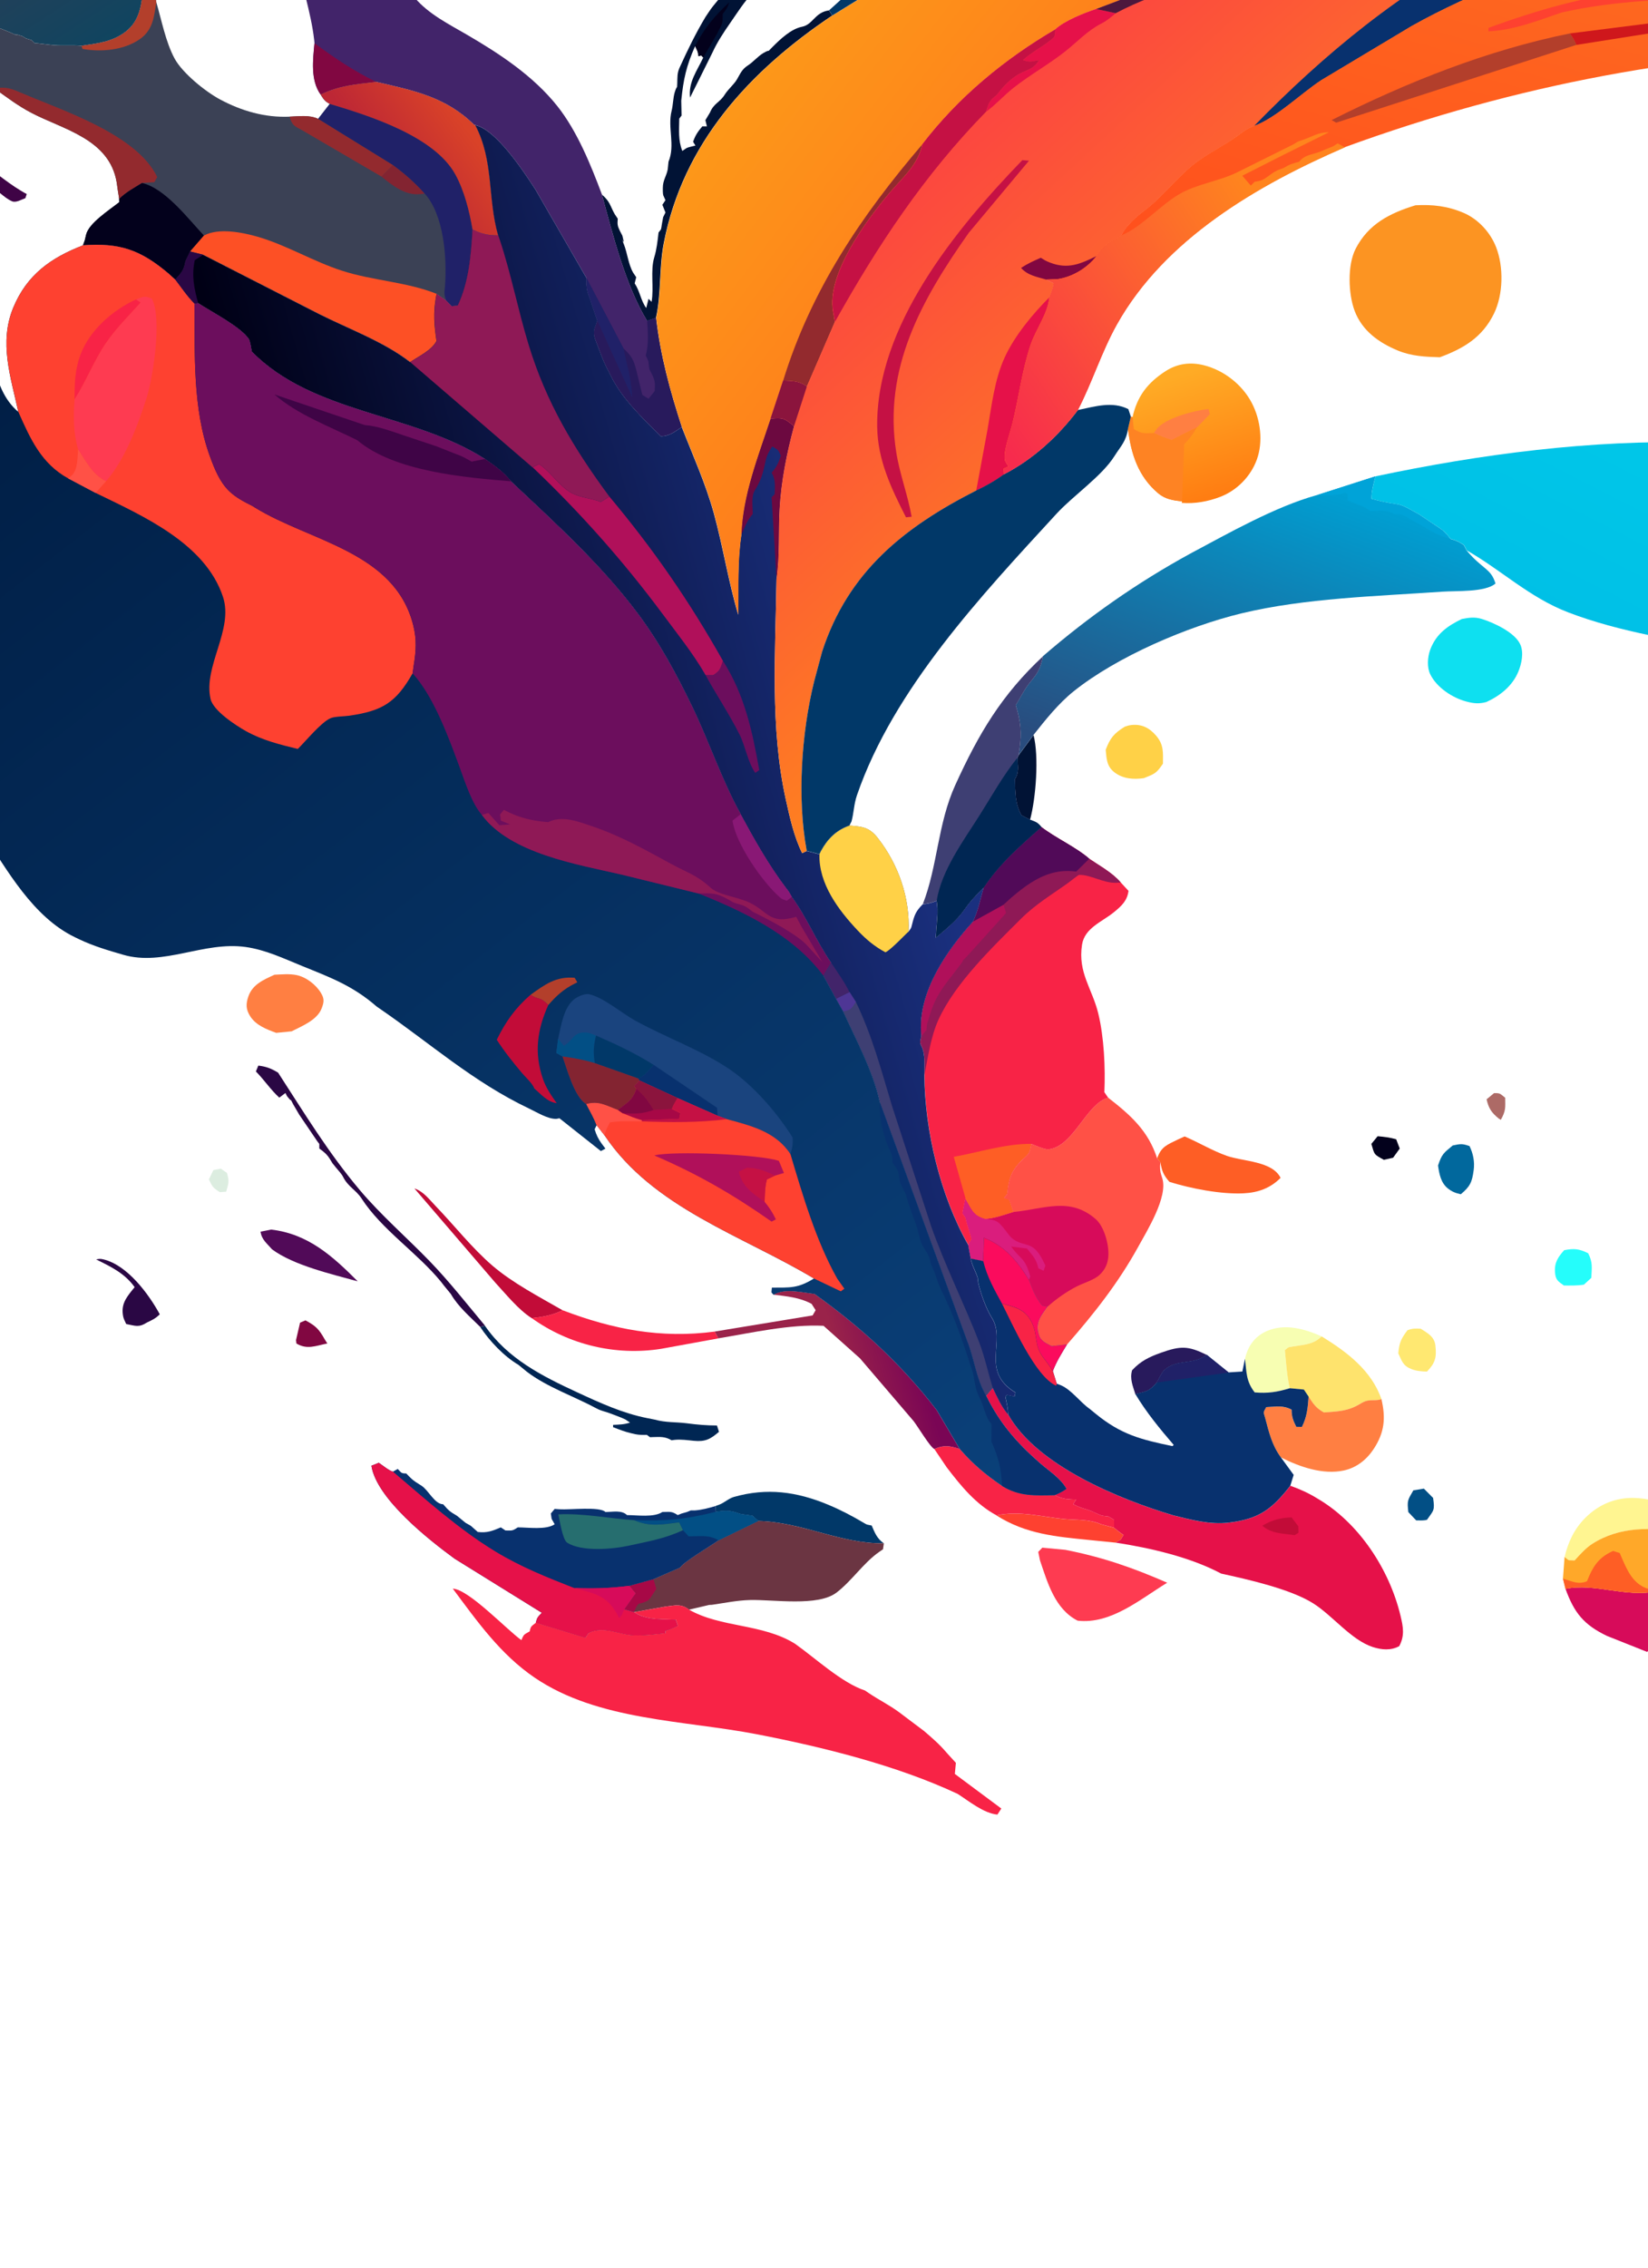 <?xml version="1.0" encoding="UTF-8"?>
<svg id="Layer_3" xmlns="http://www.w3.org/2000/svg" xmlns:xlink="http://www.w3.org/1999/xlink" viewBox="0 0 400 550">
  <defs>
    <style>
      .cls-1 {
        fill: #6c0e5d;
      }

      .cls-2 {
        fill: #891875;
      }

      .cls-3 {
        fill: #fe3b51;
      }

      .cls-4 {
        fill: #3f0446;
      }

      .cls-5 {
        fill: #3b4155;
      }

      .cls-6 {
        fill: #0ee0f0;
      }

      .cls-7 {
        fill: #da1d7d;
      }

      .cls-8 {
        fill: #ff5146;
      }

      .cls-9 {
        fill: #d70b5a;
      }

      .cls-10 {
        fill: url(#linear-gradient-8);
      }

      .cls-11 {
        fill: url(#linear-gradient-7);
      }

      .cls-12 {
        fill: url(#linear-gradient-5);
      }

      .cls-13 {
        fill: url(#linear-gradient-6);
      }

      .cls-14 {
        fill: url(#linear-gradient-9);
      }

      .cls-15 {
        fill: url(#linear-gradient-4);
      }

      .cls-16 {
        fill: url(#linear-gradient-3);
      }

      .cls-17 {
        fill: url(#linear-gradient-2);
      }

      .cls-18 {
        fill: #b33f2b;
      }

      .cls-19 {
        fill: #fd5025;
      }

      .cls-20 {
        fill: #fe8323;
      }

      .cls-21 {
        fill: #4d183d;
      }

      .cls-22 {
        fill: #281a5c;
      }

      .cls-23 {
        fill: url(#linear-gradient);
      }

      .cls-24 {
        fill: #ffa829;
      }

      .cls-25 {
        fill: #fee36d;
      }

      .cls-26 {
        fill: #08316e;
      }

      .cls-27 {
        fill: #4e3695;
      }

      .cls-28 {
        fill: #fe5e25;
      }

      .cls-29 {
        fill: #8b143d;
      }

      .cls-30 {
        fill: #fc9422;
      }

      .cls-31 {
        fill: #42246a;
      }

      .cls-32 {
        fill: #dcede0;
      }

      .cls-33 {
        fill: #b0105a;
      }

      .cls-34 {
        fill: #cf171c;
      }

      .cls-35 {
        fill: #510a58;
      }

      .cls-36 {
        fill: #fff591;
      }

      .cls-37 {
        fill: #f7feb2;
      }

      .cls-38 {
        fill: #a70846;
      }

      .cls-39 {
        fill: #f82346;
      }

      .cls-40 {
        fill: #8f1956;
      }

      .cls-41 {
        fill: #ffe871;
      }

      .cls-42 {
        fill: #00a3d8;
      }

      .cls-43 {
        fill: #3e3f73;
      }

      .cls-44 {
        fill: #024f85;
      }

      .cls-45 {
        fill: #002653;
      }

      .cls-46 {
        fill: url(#linear-gradient-10);
      }

      .cls-47 {
        fill: url(#linear-gradient-11);
      }

      .cls-48 {
        fill: url(#linear-gradient-12);
      }

      .cls-49 {
        fill: #fb0b5d;
      }

      .cls-50 {
        fill: #6c0940;
      }

      .cls-51 {
        fill: #fe4130;
      }

      .cls-52 {
        fill: #1a447e;
      }

      .cls-53 {
        fill: #c20c38;
      }

      .cls-54 {
        fill: #ff7f42;
      }

      .cls-55 {
        fill: #c51144;
      }

      .cls-56 {
        fill: #ad6a66;
      }

      .cls-57 {
        fill: #810741;
      }

      .cls-58 {
        fill: #25fdfb;
      }

      .cls-59 {
        fill: #011335;
      }

      .cls-60 {
        fill: #03011c;
      }

      .cls-61 {
        fill: #832431;
      }

      .cls-62 {
        fill: #ffd147;
      }

      .cls-63 {
        fill: #013868;
      }

      .cls-64 {
        fill: #01689d;
      }

      .cls-65 {
        fill: #266e6f;
      }

      .cls-66 {
        fill: #2a0744;
      }

      .cls-67 {
        fill: #6b3542;
      }

      .cls-68 {
        fill: #202168;
      }

      .cls-69 {
        fill: #e61149;
      }

      .cls-70 {
        fill: #932a2e;
      }
    </style>
    <linearGradient id="linear-gradient" x1="-282.87" y1="327.24" x2="-269.47" y2="331.16" gradientTransform="translate(573.05 760.36) scale(1.3 -1.3)" gradientUnits="userSpaceOnUse">
      <stop offset="0" stop-color="#9a234a"/>
      <stop offset="1" stop-color="#7a0555"/>
    </linearGradient>
    <linearGradient id="linear-gradient-2" x1="-216.06" y1="436.35" x2="-194.93" y2="494.51" gradientTransform="translate(573.05 760.36) scale(1.3 -1.3)" gradientUnits="userSpaceOnUse">
      <stop offset="0" stop-color="#294c7e"/>
      <stop offset="1" stop-color="#009fd2"/>
    </linearGradient>
    <linearGradient id="linear-gradient-3" x1="-509.53" y1="668.84" x2="-440.23" y2="562.97" gradientTransform="translate(573.05 760.36) scale(1.3 -1.3)" gradientUnits="userSpaceOnUse">
      <stop offset="0" stop-color="#7e2939"/>
      <stop offset="1" stop-color="#0f4560"/>
    </linearGradient>
    <linearGradient id="linear-gradient-4" x1="-353.5" y1="560.78" x2="-366.96" y2="550.88" gradientTransform="translate(573.05 760.36) scale(1.3 -1.3)" gradientUnits="userSpaceOnUse">
      <stop offset="0" stop-color="#d94228"/>
      <stop offset="1" stop-color="#bd2735"/>
    </linearGradient>
    <linearGradient id="linear-gradient-5" x1="-372.08" y1="420.69" x2="-271.98" y2="448.98" gradientTransform="translate(573.05 760.36) scale(1.3 -1.3)" gradientUnits="userSpaceOnUse">
      <stop offset="0" stop-color="#000015"/>
      <stop offset="1" stop-color="#1a307f"/>
    </linearGradient>
    <linearGradient id="linear-gradient-6" x1="-288.94" y1="583.15" x2="-232.96" y2="540.4" gradientTransform="translate(573.05 760.36) scale(1.3 -1.3)" gradientUnits="userSpaceOnUse">
      <stop offset="0" stop-color="#fd9719"/>
      <stop offset="1" stop-color="#ff751d"/>
    </linearGradient>
    <linearGradient id="linear-gradient-7" x1="-119.32" y1="549.32" x2="-188.77" y2="624.56" gradientTransform="translate(573.05 760.36) scale(1.3 -1.3)" gradientUnits="userSpaceOnUse">
      <stop offset="0" stop-color="#ff9415"/>
      <stop offset="1" stop-color="#fc483f"/>
    </linearGradient>
    <linearGradient id="linear-gradient-8" x1="-78.35" y1="312.4" x2=".08" y2="466.6" gradientTransform="translate(573.05 760.36) scale(1.3 -1.3)" gradientUnits="userSpaceOnUse">
      <stop offset="0" stop-color="#01ace0"/>
      <stop offset="1" stop-color="#00ccea"/>
    </linearGradient>
    <linearGradient id="linear-gradient-9" x1="-444.41" y1="528.33" x2="-265.91" y2="299.17" gradientTransform="translate(573.05 760.36) scale(1.3 -1.3)" gradientUnits="userSpaceOnUse">
      <stop offset="0" stop-color="#001d43"/>
      <stop offset="1" stop-color="#0a4079"/>
    </linearGradient>
    <linearGradient id="linear-gradient-10" x1="-214.03" y1="492.45" x2="-221.08" y2="514.79" gradientTransform="translate(573.05 760.36) scale(1.3 -1.3)" gradientUnits="userSpaceOnUse">
      <stop offset="0" stop-color="#ff7d12"/>
      <stop offset="1" stop-color="#ffab25"/>
    </linearGradient>
    <linearGradient id="linear-gradient-11" x1="-12.92" y1="480.69" x2="68.99" y2="775.24" gradientTransform="translate(573.05 760.36) scale(1.3 -1.3)" gradientUnits="userSpaceOnUse">
      <stop offset="0" stop-color="#ff501d"/>
      <stop offset="1" stop-color="#fcb726"/>
    </linearGradient>
    <linearGradient id="linear-gradient-12" x1="-203.57" y1="543.64" x2="-257.38" y2="508.06" gradientTransform="translate(573.05 760.36) scale(1.3 -1.3)" gradientUnits="userSpaceOnUse">
      <stop offset="0" stop-color="#ff841e"/>
      <stop offset="1" stop-color="#f72b4d"/>
    </linearGradient>
  </defs>
  <path class="cls-56" d="M362.61,265.13c1.63-.05,1.5.18,2.73,1.12.03,2.45.16,3.15-1.06,5.35l-.49-.29c-1.78-1.45-2.47-2.49-2.97-4.68l1.8-1.49Z"/>
  <path class="cls-32" d="M51.78,283.8l1.84-.35,1.47,1.04c.59,2.06.41,2.44-.19,4.54l-1.54.12c-1.68-1.09-1.82-1.28-2.65-3.1l1.07-2.24Z"/>
  <path class="cls-60" d="M334.39,275.58c1.57.14,2.97.3,4.49.74l.86,2.25-1.61,2.23-2.24.5c-2.43-1.33-2.26-1.19-3.04-3.86l1.54-1.87Z"/>
  <path class="cls-57" d="M71.85,325.02l.98-4.22,1.31-.56c2.59,1.39,3.29,2.16,4.72,4.68l.59.93c-2.89.56-4.88,1.56-7.51,0l-.09-.83Z"/>
  <path class="cls-4" d="M-4.64,39.3c3.65,2.55,7.22,5.7,11.13,7.76l-.33,1c-.93.33-2.24,1.15-3.2.77-1.98-.78-3.91-3.2-6.21-4.28-1-1.65-1.13-3.37-1.39-5.24Z"/>
  <path class="cls-44" d="M343.04,361.47l2.56-.42,2.24,2.26c.44,3.04.18,2.93-1.49,5.31-.89.22-1.71.14-2.62.13l-1.9-2c-.32-2.76-.2-2.85,1.21-5.27Z"/>
  <path class="cls-66" d="M23.35,305.45c.72-.11.94-.2,1.75,0,5.84,1.4,11.01,8.42,13.68,13.32-1.03,1.02-1.82,1.38-3.11,1.99-2.03,1.28-2.76.79-5.04.37-.26-.56-.63-1.27-.74-1.86-.52-2.72.53-4.27,2.12-6.26l.67-.82c-2.38-3.35-5.74-4.95-9.34-6.73Z"/>
  <path class="cls-58" d="M379.65,303.22c2.45-.47,3.61-.34,5.83.74,1.15,2.29.87,3.45.76,5.97l-1.8,1.65c-1.63.26-3.21.21-4.85.21-1.44-1.02-2.06-1.38-2.17-3.35-.13-2.31.8-3.59,2.24-5.23Z"/>
  <path class="cls-59" d="M250.86,178.27c1.34,5.22.58,15.27-.84,20.55l-2.1-1.07c-1.59-2.83-1.49-5.64-1.59-8.79.97-1.47.74-2.76.67-4.44l-.04-.76.27-.57,3.63-4.92Z"/>
  <path class="cls-41" d="M341.62,322.63c1.29-.47,1.89-.43,3.24-.36,1.67,1.11,3.29,1.88,3.54,4.09.34,2.92-.1,4.29-2.05,6.3-1.23-.03-2.57-.13-3.74-.59-2.11-.84-2.32-1.91-3.22-3.84.25-2.6.65-3.51,2.23-5.6Z"/>
  <path class="cls-64" d="M352.6,277.82c1.9-.38,2.27-.49,4.08.15.89,1.82,1.28,3.8,1.01,5.83-.39,2.95-.89,3.98-3.12,5.85-1.23-.26-2.08-.58-3.1-1.37-1.75-1.36-2.15-3.57-2.43-5.6.92-2.8,1.39-3.05,3.57-4.86Z"/>
  <path class="cls-22" d="M275.57,338.14c-.61-1.98-1.4-3.72-.79-5.8,2.08-2.23,4.12-3.22,6.98-4.24,4.87-1.74,6.67-1.68,11.15.52-3.36,2.57-7.27.92-10.32,3.72-.65.6-1.33,2.18-1.82,2.98-1.89,2.22-2.47,2.13-5.2,2.82Z"/>
  <path class="cls-35" d="M66.04,303.02c-1.26-1.45-2.53-2.35-2.8-4.29l2.6-.51c8.91,1.06,14.8,6.34,20.99,12.56-6.29-1.75-15.53-3.86-20.79-7.76Z"/>
  <path class="cls-51" d="M241.88,367.55c5.57-1.18,10.8.32,16.34.87,3.12.3,6.07.03,8.96,1.26l3.21.87c.76.62,1.49,1.22,2.31,1.75-1.01,1.55-.36.93-1.96,1.85l-6.16-.62c-8.28-.83-15.52-1.42-22.71-5.97Z"/>
  <path class="cls-53" d="M100.6,288.25c2.19.72,3.62,2.69,5.18,4.31,4.54,4.71,8.79,10.17,13.75,14.42,4.94,4.23,11.39,7.57,17.03,10.82-2.57,1.23-4.67,1.6-7.49,1.91-3.22-2.01-6.32-5.89-8.9-8.67l-19.57-22.78Z"/>
  <path class="cls-66" d="M116.58,321.85c-2.57-2.56-5.35-4.89-7.15-8l-1.68-2.05-.71-.92c-5.77-7.05-14.38-12.62-19.27-20.18-1.32-2.05-3.3-2.87-4.48-5.23-.4-.8-1.19-1.6-1.75-2.29-1.28-1.57-.48-.52-1.51-2.13-.73-1.15-1.44-1.7-2.53-2.49v-1.12s-.47-.61-.47-.61l-4.4-6.48-1.42-2.43c-1.37-2.55.24.23-1.55-2.07l-.38-.75-1.49,1.12c-2.1-1.92-3.67-4.31-5.68-6.35l.59-1.42c1.98.25,3.09.68,4.8,1.71,6.35,9.8,12.25,19.51,19.83,28.48,5.16,6.11,11.36,11.47,16.93,17.22,4.72,4.87,9.11,10.46,13.46,15.67l-1.13.29Z"/>
  <path class="cls-45" d="M117.71,321.56c5.48,7.97,13.89,12.2,22.38,16.13,5.53,2.56,11.02,5.08,17.04,6.27l1.77.35c2.77.77,5.07.54,7.84.9,2.52.33,4.71.52,7.28.53l.49,1.53c-2.1,1.8-3.31,2.45-6.12,2.18-1.57-.15-3.03-.38-4.62-.23l-.77.1c-1.56-.93-2.77-.82-4.51-.77l-.72.03-.75-.56c-.98.02-1.85.02-2.82-.17l-.91-.21c-1.57-.35-2.99-.92-4.48-1.49v-.56c1.55-.08,2.63-.07,4.11-.56l-1.13-.75c-1-.5-2.66-1.08-3.73-1.49-1.21-.47-2.06-.54-3.27-1.19-5.42-2.92-12.03-5.17-16.9-8.89l-2.05-1.68c-3.51-2.07-6.99-5.73-9.28-9.18l1.13-.29Z"/>
  <path class="cls-62" d="M272.98,176.26c.68-.22.93-.34,1.71-.42,2.49-.25,4.33.73,5.94,2.61,1.88,2.2,1.65,4.1,1.64,6.77-1.63,2.42-2.04,2.46-4.62,3.51-2.54.38-5.16.17-7.23-1.47-1.84-1.46-1.83-3.3-2.05-5.4,1.08-2.87,2.02-3.99,4.62-5.6Z"/>
  <path class="cls-37" d="M302.18,329.6l.21-.87c.84-2.75,2.47-4.76,5.12-5.91,4.38-1.89,9.19-.52,13.3,1.32l-.9.72c-1.69,1.25-3.95,1.33-5.96,1.69-1.51.27-.94.03-2.08.89.32,3.07.48,6.27,1.19,9.27-3.06.93-5.35,1.29-8.54,1.01-2.11-2.73-1.95-4.83-2.35-8.14Z"/>
  <path class="cls-39" d="M136.57,317.79c12.26,4.66,23.82,6.9,36.92,5.17l.88,1.65-13.88,2.53c-11.03,1.75-22.4-.97-31.42-7.44,2.82-.31,4.92-.69,7.49-1.91Z"/>
  <path class="cls-54" d="M66.61,236.41c1.74-.08,3.68-.27,5.39.09,2.33.49,4.73,2.34,5.93,4.38.81,1.37.73,2.18.13,3.72-1.12,2.84-4.74,4.24-7.28,5.54l-3.74.37c-2.35-.86-4.91-1.82-6.32-4.04-1.05-1.66-1.07-2.95-.44-4.78,1-2.94,3.71-4.07,6.33-5.27Z"/>
  <path class="cls-36" d="M379.76,377.62c.86-3.66,2.38-6.86,5.08-9.54,3.21-3.18,7.21-4.87,11.72-4.77,6.46.14,10.06,2.86,14.23,7.45l-1.32,1.31-1.22-.26c-7.33-1.54-15.17-1.58-21.74,2.63-1.62,1.04-3,2.63-4.29,4.03-1.88-.11-1.09.22-2.44-.85Z"/>
  <path class="cls-9" d="M379.96,385.35c7.18-1.47,14.52,2.18,22.27.57l1.17-.29c-1.43,4.65-1.81,9.1-1.22,13.92-.63.25-1.98.59-2.4,1.1l-9.73-3.87c-5.64-2.7-7.98-5.63-10.08-11.43Z"/>
  <path class="cls-39" d="M226.77,351.44c2.43-1.04,3.71-.78,6.17-.02,3.18,3.64,6.28,6.26,10.29,8.96,4.22,2.59,7.96,2.32,12.74,2.23l.94.43c1.54.61,2.67.61,4.3.66l-.74,1.11c1.28.71,2.34,1,3.73,1.44,1.1.35,2.32,1.06,3.36,1.37l1.49.19,1.35.8v1.93l-3.21-.87c-2.89-1.23-5.85-.96-8.96-1.26-5.54-.55-10.77-2.05-16.34-.87-5.1-2.75-8.63-7.12-12.09-11.63l-3.02-4.47Z"/>
  <path class="cls-63" d="M173.7,365.25l.9-.32c1.27-.5,2.25-1.49,3.52-1.86,8.03-2.28,15.27-1.3,22.93,1.9,2.99,1.25,5.76,2.7,8.55,4.35,1.02.6.63.39,1.97.68.79,1.8,1.27,3.15,2.96,4.32-10.55.15-19.9-5.2-30.47-5.41l-1.44-1.29-2.81-.39c-2.54-.9-3.38-.93-6.05-.55l-.06-1.41Z"/>
  <path class="cls-28" d="M280.86,280.96c.97-2.84,2.36-3.28,5.02-4.58l1.65-.75c3.4,1.45,6.86,3.53,10.28,4.72,3.95,1.38,10.98,1.23,13.01,5.33-2.47,2.5-5.47,3.58-8.99,3.75-5.46.27-12.79-1.16-17.99-2.78-1.44-1.67-1.82-2.57-2.19-4.74l-.78-.93Z"/>
  <path class="cls-25" d="M320.81,324.14c6.08,3.74,12.07,8.22,14.49,15.21l-.76.2c-1.88.2-2.61-.17-4.3.87-3.01,1.86-5.45,1.9-8.92,2.17-1.92-1.06-2.54-2.06-3.72-3.84l-1.15-1.71-3.4-.32c-.71-3.01-.87-6.2-1.19-9.27,1.14-.86.57-.62,2.08-.89,2.01-.36,4.26-.44,5.96-1.69l.9-.72Z"/>
  <path class="cls-23" d="M187.73,314.01c2.73-1.65,6.88-.56,9.94-.21,11.39,8.11,21.17,17.14,29.7,28.22l5.56,9.4c-2.46-.76-3.74-1.02-6.17.02-1.06-.54-3.96-5.41-5-6.75l-13.03-15.24-8.84-7.89c-8.26-.41-17.37,1.69-25.53,3.04l-.88-1.65,23.76-3.91.73-1.27-.99-1.54c-2.99-1.58-5.96-1.81-9.26-2.23Z"/>
  <path class="cls-3" d="M252.41,378.39l-.41-1.99.99-1.03,5.61.53c9.02,1.78,16.29,4.3,24.7,7.97-6.59,4.02-13.64,10.12-21.73,9.21-5.52-2.8-7.3-9.19-9.17-14.69Z"/>
  <path class="cls-6" d="M354.88,150.12c1.69-.33,3.1-.52,4.78,0,2.93.92,8.11,3.29,9.38,6.27.83,1.95.28,4.58-.5,6.48-1.44,3.51-4.44,5.87-7.77,7.4-1.75.48-3.1.35-4.83-.11-3.41-.91-7.22-3.39-8.8-6.64-.81-1.66-.65-4.11-.04-5.82,1.39-3.89,4.22-5.9,7.78-7.6Z"/>
  <path class="cls-54" d="M335.3,339.35c1.07,4.6.76,8.07-1.89,12.1-1.71,2.59-4.15,4.53-7.23,5.2-5.08,1.11-10.81-.9-15.29-3.18-2.16-2.92-2.86-5.96-3.78-9.43-.42-1.57-.64-1.24.23-2.75,2.38-.09,4.03-.51,6.16.62.02,1.72.35,2.63,1.13,4.16l1.37.02c1.24-2.51,1.42-4.58,1.62-7.35,1.17,1.78,1.79,2.77,3.72,3.84,3.47-.27,5.9-.3,8.92-2.17,1.69-1.05,2.42-.68,4.3-.87l.76-.2Z"/>
  <path class="cls-24" d="M410.78,370.76c1.71,2.58,2.14,3.52,1.54,6.77-.19,1.01-.68,2-1.09,2.93l-3.29,3.72-4.54,1.45-1.17.29c-7.75,1.61-15.08-2.04-22.27-.57l-.6-2.46.39-5.27c1.36,1.06.56.73,2.44.85,1.29-1.4,2.68-3,4.29-4.03,6.57-4.2,14.41-4.17,21.74-2.63l1.22.26,1.32-1.31Z"/>
  <path class="cls-28" d="M379.37,382.89c2.24.63,3.61,1.51,5.82.63l.53-1.27c1.3-2.97,2.85-4.79,5.82-6.08l1.6.5.44,1.05c1.34,3.06,2.67,6.24,6.05,7.5l2.61.71c-7.75,1.61-15.08-2.04-22.27-.57l-.6-2.46Z"/>
  <path class="cls-59" d="M146.12,47.21c2,1.75,1.89,2.59,3.07,4.71l.75,1.12c-.12,1.37-.07,1.77.56,3.04l.56,1.08c1,3.85-1.01-1.38.35,2.05.87,2.18,1.1,4.9,2.26,6.91l.75,1.12-.37,1.49c1.3,1.96,1.45,4.11,2.8,5.98l.56-2.24.74.74c.61-3.46-.33-7.54.64-10.76.61-2.02.81-3.95,1.05-6.05.84-1.12.53-.48.84-2.21l.28-1.52.56-1.13-.75-1.87.75-1.12c-.55-1.27-.59-1-.64-2.12v-.86c0-1.86.87-2.81,1.19-4.48l.19-1.87c1.68-4.01-.27-8.26.75-12.32.36-1.42.36-3.2.75-4.48.61-2,.56-.58.62-2.14.06-1.46-.06-2.5.57-3.88,1.94-4.26,3.87-8.25,6.28-12.28l.75-1.12c1.38-2.15,3.44-4.05,4.67-6.16,1.48-2.54,3.7-3.69,5.23-5.97.98-1.46,1.69-3.14,3.36-4.11,1.91-1.11.75.03,1.98-1.17l3.22-3.11.97-.76c1.53-1.23,2.8-2.61,4.85-2.61-.94,1.51-2.74,3.91-4.29,4.85-2.63,1.61-5.34,4.22-7.28,6.72-1.29,1.66-4.85,4.85-4.85,6.73l11.95-12.32c3.36-3.45,7.29-4.24,10.83-7.1v-.57s-1.12-.56-1.12-.56v-2.24c1.51-1.52,2.4-1.26,4.47-1.49.34,1.01.41,1.39.2,2.47l-.2.89c-.01,1.77.65-.39-.19,1.68l-4.67,2.8-1.31.93c-1.74.89-2.27,2.13-3.73,2.99-3.3,1.94-9.44,7.53-11.58,10.83-1.76,2.72.75,0-1.52,2.29-2.35,2.35-3.88,4.91-5.77,7.61-1.48,2.11-3.15,4.66-4.21,6.99l-3.27,6.58-2.23,4.47c-.44-3.73,1.63-6.36,3.2-9.7l-.51-.52-.64.2c-.22-1.2-.07-.81-.52-1.82l-.3-.64c-2.15,4.83-2.85,8.07-3.37,13.25l.08,3.59-.56.75c-.03,2.75-.3,5.22.74,7.84,1.33-.88.79-.68,2.22-1.07l.96-.23-.56-.93c.54-1.58,1.16-2.47,2.24-3.74h1.11l-.37-1.49,1.12-1.87c.93-2.24,2.38-2.43,3.55-4.29.88-1.4,2.24-2.47,2.99-3.73.79-1.35,1.18-2.43,2.61-3.36,1.34-.86,2.51-2.27,3.73-2.99,2.32-1.36.4.37,2.29-1.52,1.88-1.88,4.48-4.37,7.16-4.9,2.71-.54,3.07-3.49,6.55-3.97l.78,1.25c-19.99,13.38-36.23,30.9-40.91,55.33-1.13,5.88-.57,12.26-1.87,18l-2.15.74c-5.19-8.49-8.36-20.98-10.96-30.62Z"/>
  <path class="cls-60" d="M168.72,11.18c2.18-4.27,4.76-7.37,8.29-10.61-.38,1.19-.77,1.85-1.59,2.8-.06,1.83.09,2.14-.83,3.73l-.54,1.1-3.36,5.76-.51-.52-.64.2c-.22-1.2-.07-.81-.52-1.82l-.3-.64Z"/>
  <path class="cls-67" d="M184.06,368.9c10.56.22,19.92,5.57,30.47,5.41l-.21,1.46-.93.63c-3.87,2.71-6.6,7-10.36,9.87-4.51,3.45-15.31,1.65-21.02,1.8-3.17.09-6.09.71-9.2,1.16l-.68.03-4.9,1.15c-1.84-1.49-3.36-1.03-5.71-.75l-7.66,1.36-2.35-.68,2.36-3.34.4-.52-1.55-1.86,5.89-1.62,6.52-2.84c.63-1.27,7.58-5.36,9.27-6.58l9.66-4.7Z"/>
  <path class="cls-38" d="M152.72,384.63l5.89-1.62.69,2.35c-.41.57-1.53,2.54-2.04,2.82-2.46,1.38-2.07-.27-3.4,2.83l-2.35-.68,2.36-3.34.4-.52-1.55-1.86Z"/>
  <path class="cls-69" d="M239.35,338.51l1.61-1.89c1.12,2.24,2.09,4.6,3.77,6.48,6.91,12.38,27.12,20.58,40.03,24.43,4.46,1.11,8.9,2.33,13.55,1.77,7.4-.88,10.51-3.37,14.88-8.95,2.4.86,4.42,1.77,6.59,3.11,10,5.83,17.45,17.11,20.16,28.46.67,2.8,1.01,4.78-.31,7.33-2.02,1.12-4.32.91-6.46.21-5.26-1.73-9.71-7.62-14.46-10.6-5.55-3.49-15.87-5.79-22.3-7.2-7.6-4.03-17.2-6.21-25.66-7.52,1.61-.92.95-.3,1.96-1.85-.82-.53-1.55-1.13-2.31-1.75v-1.93l-1.35-.8-1.49-.19c-1.04-.3-2.26-1.01-3.36-1.37-1.39-.44-2.45-.73-3.73-1.44l.74-1.11c-1.63-.05-2.76-.05-4.3-.66l-.94-.43c1.08-.42,1.92-.87,2.87-1.53-1.48-2.63-4.35-4.37-6.59-6.35-5.57-4.93-9.61-9.53-12.91-16.23Z"/>
  <path class="cls-53" d="M306.39,370.05c2.31-1.4,4.41-1.94,7.1-2.02l1.63,2.15.04,1.58-.92.58c-2.88-.44-5.63-.33-7.84-2.29Z"/>
  <path class="cls-26" d="M131.52,391.17l-21.17-13.12c-6.2-4.53-18.99-14.57-20.2-22.55l1.79-.72c.91.59,2.43,1.9,3.43,2.15l1.17-.65c.89.87.73,1.09,2.05,1.09l.88.89c1.07,1.07,1.69,1.33,2.86,2.1,1.72,1.13,3.17,4.47,5.23,4.48,1.38,1.58,1.6,1.75,3.36,2.8l2.05,1.68,1.31.75,1.68,1.49c2.22.28,3.58-.25,5.6-1.11l1.12.75c1.58,0,1.59.19,2.99-.75,2.6,0,6.85.66,8.96-.75l-.74-1.31-.19-1.31.93-1.11,1.21.09c2.47.17,9.72-.73,11.11.66,1.78,0,3.96-.53,5.23.75,2.54,0,6.51.63,8.59-.75,1.78,0,2.2-.27,3.73.75l.93-.38,1.31-.37.93-.38h.93c1.76-.13,3.41-.57,5.09-1.07l.06,1.41c2.67-.38,3.51-.35,6.05.55l2.81.39,1.44,1.29-9.66,4.7c-1.69,1.22-8.63,5.31-9.27,6.58l-6.52,2.84-5.89,1.62,1.55,1.86-.4.52-2.36,3.34,2.35.68.89.5c2.71,1.4,6.25,1.16,9.26,1.31l.51,1.49c-1.07.56-1.82.88-3.01,1.21v.59c-2.56.26-5.22.61-7.8.5-3.66-.16-7.08-2.31-10.82-.58l-.85,1.18-11.98-3.65c.34-1.41.52-1.41,1.45-2.41Z"/>
  <path class="cls-44" d="M173.76,366.66c2.67-.38,3.51-.35,6.05.55l2.81.39,1.44,1.29-9.66,4.7c-2.02-1.25-3.89-1.02-6.18-.99l-1.08.02-1.37-1.49-.92-1.91c-3.89.48-7.23,1.16-10.93-.53,7.44.3,12.69-.21,19.84-2.03Z"/>
  <path class="cls-65" d="M165.77,371.13c-4.44,2.07-8.54,2.75-13.22,3.77-3.94.86-11.38,1.51-14.9-.75-1.1-.71-1.79-5.4-2.14-6.85,5.95-.32,12.41,1,18.41,1.4,3.71,1.69,7.05,1.02,10.93.53l.92,1.91Z"/>
  <path class="cls-69" d="M131.52,391.17l-21.17-13.12c-6.2-4.53-18.99-14.57-20.2-22.55l1.79-.72c.91.59,2.43,1.9,3.43,2.15,7.97,6.76,15.97,13.97,24.92,19.4,6.12,3.71,12.47,6.25,19.1,8.84,4.56.16,8.8.07,13.32-.54l1.55,1.86-.4.52-2.36,3.34,2.35.68.89.5c2.71,1.4,6.25,1.16,9.26,1.31l.51,1.49c-1.07.56-1.82.88-3.01,1.21v.59c-2.56.26-5.22.61-7.8.5-3.66-.16-7.08-2.31-10.82-.58l-.85,1.18-11.98-3.65c.34-1.41.52-1.41,1.45-2.41Z"/>
  <path class="cls-9" d="M139.39,385.16c4.56.16,8.8.07,13.32-.54l1.55,1.86-.4.52-2.36,3.34c-.37.83-.5,1.6-1.27,2.1l-.22-.55c-2.65-4.99-5.64-5.38-10.63-6.74Z"/>
  <path class="cls-8" d="M250.3,277.43c.94.33,3.31,1.42,4.19,1.32,6.1-.68,9.11-11.01,14.47-12.53,5.44,4.24,9.72,7.99,11.9,14.73l.78.93-.08.94c-.02,1.33.18,1.78.55,2.97,1.41,4.5-3.66,12.64-5.86,16.64-4.82,8.73-10.72,16.21-17.28,23.69l-3.73.41c-1.62-.92-2.68-1.2-3.2-3.15-.73-2.77.74-4.37,2.2-6.45l-1.29-.26c-1.61-1.88-2.32-3.93-3.2-6.2-2.68-4.45-5.93-8.35-10.94-10.22l-.17,5.64-3.01-.61-.62-3.35.77-1.37c-.29-1.3-.71-2.42-1.07-3.68l-.37-1.49-.75-1.12.71-3.53c1.59,2.57,1.8,4.01,4.76,4.9,2.29-.08,4.7-1.02,6.89-1.66l-.97-2.92-1.32-.51.79-.91c.49-4.48,1.17-6.1,4.58-9.18,1.07-.96.95-1.63,1.27-3Z"/>
  <path class="cls-9" d="M235.01,301.91l.77-1.37c-.29-1.3-.71-2.42-1.07-3.68l-.37-1.49-.75-1.12.71-3.53c1.59,2.57,1.8,4.01,4.76,4.9,2.29-.08,4.7-1.02,6.89-1.66,7.39-.69,13.69-3.78,19.99,1.72,2.02,1.76,3.17,5.93,3.09,8.66-.06,1.95-.7,3.52-2.14,4.86-1.36,1.26-3.82,1.94-5.48,2.78-2.5,1.26-5.08,3.08-7.16,4.95l-1.29-.26c-1.61-1.88-2.32-3.93-3.2-6.2-2.68-4.45-5.93-8.35-10.94-10.22l-.17,5.64-3.01-.61-.62-3.35Z"/>
  <path class="cls-7" d="M235.01,301.91l.77-1.37c-.29-1.3-.71-2.42-1.07-3.68l-.37-1.49-.75-1.12.71-3.53c1.59,2.57,1.8,4.01,4.76,4.9,1.22.17,2.55.17,3.5,1.09,2.56,2.52,2.18,4.06,6.29,5.07,2.21.55,3.07,1.75,4.15,3.67l.74,1.49-.44,1.28-1.27-.61-.22-.83c-.48-1.6-1.52-2.69-2.55-3.96l-3.85-.49c.74,1.01,1.42,1.77,2.32,2.66,1.35,1.34,1.8,2.81,2.34,4.58l-.33.87c-2.68-4.45-5.93-8.35-10.94-10.22l-.17,5.64-3.01-.61-.62-3.35Z"/>
  <path class="cls-26" d="M238.64,305.87l.17-5.64c5.01,1.87,8.26,5.78,10.94,10.22.88,2.27,1.59,4.32,3.2,6.2l1.29.26c-1.46,2.09-2.93,3.69-2.2,6.45.51,1.96,1.58,2.23,3.2,3.15l3.73-.41c-1.26,2.1-2.57,4.13-3.42,6.44l.94,3.05,1.01.39c2.58,1.11,4.61,4.06,7,5.74l1.47,1.2c6.17,5.04,11,6.24,18.61,7.82l.3-.29c-3.35-3.89-6.67-7.93-9.31-12.34,2.73-.7,3.31-.61,5.2-2.82.49-.8,1.17-2.38,1.82-2.98,3.05-2.8,6.96-1.15,10.32-3.72l5.3,4.27,3.33-.21.64-3.08c.4,3.3.24,5.41,2.35,8.14,3.19.28,5.48-.08,8.54-1.01l3.4.32,1.15,1.71c-.2,2.77-.38,4.85-1.62,7.35l-1.37-.02c-.77-1.53-1.11-2.44-1.13-4.16-2.12-1.14-3.78-.71-6.16-.62-.87,1.51-.64,1.18-.23,2.75.92,3.47,1.62,6.5,3.78,9.43l3.11,4.26-.82,2.62c-4.37,5.58-7.48,8.07-14.88,8.95-4.64.55-9.09-.67-13.55-1.77-12.91-3.85-33.12-12.05-40.03-24.43-.09-1.6-.34-2.79-.7-4.34l.38-.44,1.87.37.18-.96c-8.67-5.26-2.1-12.48-5.74-18.17-1.38-2.15-2.7-5.95-3.29-8.5l-.11-1.13c-.51-1.68-1.31-2.78-1.69-4.67l3.01.61Z"/>
  <path class="cls-68" d="M292.91,328.62l5.3,4.27-17.44,2.43c.49-.8,1.17-2.38,1.82-2.98,3.05-2.8,6.96-1.15,10.32-3.72Z"/>
  <path class="cls-39" d="M243.17,316.14c3.39,1,5.81,1.36,7.43,4.96,1.32,2.93.39,5.15,2.56,8.07.81,1.1,1.71,2.2,2.39,3.39l.94,3.05-.14.48c-5.09-2.21-10.69-15.13-13.18-19.96Z"/>
  <path class="cls-49" d="M238.64,305.87l.17-5.64c5.01,1.87,8.26,5.78,10.94,10.22.88,2.27,1.59,4.32,3.2,6.2l1.29.26c-1.46,2.09-2.93,3.69-2.2,6.45.51,1.96,1.58,2.23,3.2,3.15l3.73-.41c-1.26,2.1-2.57,4.13-3.42,6.44-.67-1.19-1.57-2.3-2.39-3.39-2.17-2.93-1.24-5.14-2.56-8.07-1.62-3.6-4.04-3.97-7.43-4.96-1.86-3.38-3.6-6.48-4.53-10.27Z"/>
  <path class="cls-39" d="M109.89,385.31c3.84.13,13.09,9.93,16.66,12.49.64-1.57.67-1.32,2.02-2.13.26-1.37.49-1.25,1.51-2.1l11.98,3.65.85-1.18c3.74-1.73,7.16.42,10.82.58,2.58.11,5.24-.24,7.81-.5v-.59c1.18-.33,1.93-.65,3-1.21l-.51-1.49c-3.01-.14-6.55.09-9.26-1.31l-.89-.5,7.66-1.36c2.35-.27,3.87-.73,5.71.75,7.72,4.4,17.74,3.34,25.66,8.23,4.91,3.45,11.42,9.54,17.03,11.37l.94.64c2.45,1.65,5.02,2.9,7.41,4.68l5.97,4.49c2.01,1.72,3.82,3.28,5.53,5.31l2.22,2.43-.25,2.69,11.28,8.39-.95,1.47c-3.34-.31-6.85-3.23-9.65-5.02-14.79-6.93-32.79-11.38-48.77-14.47-17.73-3.42-38.53-3.29-53.88-13.71-8.34-5.66-13.95-13.65-19.89-21.6Z"/>
  <path class="cls-17" d="M319.6,120.1l14.21-4.56c-.48,1.89-.94,3.5-.97,5.46,2.04.55,3.89.98,5.97,1.26,1.61.22,2.78.97,4.18,1.73l1.33.72,5.09,3.4c1.14.77,1.81,1.54,2.65,2.61,1.42.36,2.05.71,3.25,1.49l.64,1.28.95,1.07c1.02,1.13,2.09,2.03,3.26,3,1.59,1.32,2.19,2.02,2.83,3.96-2.47,2.17-9.54,1.74-13.02,1.99-15.74,1.1-33.22,1.55-48.58,5.24-13.1,3.15-30.32,10.5-40.87,18.98-3.64,2.93-6.79,6.88-9.67,10.52l-3.63,4.92c.69-4.11.78-7.01-.37-11.06l-.32-1.09c1.19-1.87,2.16-3.98,3.59-5.67,1.82-2.14,2.51-3.42,3.02-6.2,11.12-9.6,22.84-17.81,35.71-24.85,9.3-4.96,20.68-11.42,30.74-14.21Z"/>
  <path class="cls-42" d="M319.6,120.1l14.21-4.56c-.48,1.89-.94,3.5-.97,5.46,2.04.55,3.89.98,5.97,1.26,1.61.22,2.78.97,4.18,1.73l1.33.72,5.09,3.4c1.14.77,1.81,1.54,2.65,2.61-1.79-.47-3.75-1.32-5.34-2.28l-5.23-2.99c-1.49-.87-1.33-.74-2.99-.75-1.79-1.19-3.85-.74-5.97-.75-.81-.67-1.35-1.07-2.37-1.4-1.07-.35-2.02-.74-3.05-1.2v-1.49l-.56-.38c-2.32.8-4.55.65-6.97.61Z"/>
  <path class="cls-31" d="M76.34,10.48l-.09-.84c-.78-6.82-3.16-13.29-4.12-20.05-1.16-8.12,1.02-17.82,5.37-24.69l1.65-.15c2.75,3.49,3.94,7.79,6,11.69,4.27,8.05,9.6,16.12,15.53,23.04,3.36,3.92,8.11,6.3,12.52,8.86,8.04,4.67,16.27,10.08,22.1,17.43,4.82,6.08,8.09,14.21,10.81,21.43,2.6,9.64,5.77,22.13,10.96,30.62l2.15-.74c1.05,9.16,3.38,17.72,6.24,26.47-1.66,1.11-2.99,2.23-5.08,2.23-4.36-4.31-9.25-8.94-12.03-14.46l-.66-1.33c-1.24-2.2-2.04-4.73-2.99-7.1-.94-2.35-.55-2.76.28-5.11l-1.78-5.34c-.84-1.91-.87-2.98-.89-5.08l-12.38-21.44c-2.93-4.5-9.55-14.48-14.55-15.58h-.23c-6.92-6.84-14.67-8.35-23.84-10.48-5.05.6-8.84.83-13.51,3.05-2.49-3.47-1.85-8.41-1.48-12.44Z"/>
  <path class="cls-57" d="M76.34,10.48c4.9,3.62,9.49,6.72,14.99,9.39-5.05.6-8.84.83-13.51,3.05-2.49-3.47-1.85-8.41-1.48-12.44Z"/>
  <path class="cls-22" d="M144.99,77.79l-1.78-5.34c-.84-1.91-.87-2.98-.89-5.08l9.02,17.14c1.55,1.46,2.25,2.32,2.85,4.37l.21.74,1.51,6.16,1.5.93,1.49-1.86c.12-1.69.15-2.41-.61-3.98-.74-1.54-.61-.81-.8-2.26-.14-1.14.06-.63-.44-1.73l-.32-.63c.77-2.89.54-5.47.34-8.44l2.15-.74c1.05,9.16,3.38,17.72,6.24,26.47-1.66,1.11-2.99,2.23-5.08,2.23-4.36-4.31-9.25-8.94-12.03-14.46l-.66-1.33c-1.24-2.2-2.04-4.73-2.99-7.1-.94-2.35-.55-2.76.28-5.11Z"/>
  <path class="cls-68" d="M144.99,77.79l-1.78-5.34c-.84-1.91-.87-2.98-.89-5.08l9.02,17.14c.86,4.23,1.94,7.5,2.12,11.88l-8.47-18.6Z"/>
  <path class="cls-39" d="M252.77,200.6c3.59,2.74,8.34,4.83,11.62,7.68,2.55,1.74,5.65,3.4,7.64,5.76l1.88,2.03c-.31,2.38-1.66,3.64-3.52,5.16-2.91,2.38-7.12,3.81-7.76,7.89-1.06,6.8,2.47,10.64,3.94,16.69,1.41,5.81,1.74,13.13,1.48,19.09l.91,1.33c-5.36,1.52-8.37,11.85-14.47,12.53-.89.1-3.26-.98-4.19-1.32-.32,1.37-.2,2.04-1.27,3-3.41,3.08-4.09,4.7-4.58,9.18l-.79.91,1.32.51.97,2.92c-2.19.65-4.6,1.59-6.89,1.66-2.97-.89-3.17-2.33-4.76-4.9l-.71,3.53.75,1.12.37,1.49c.36,1.26.78,2.38,1.07,3.68l-.77,1.37c-6.74-11.78-10.55-27.73-10.63-41.2,0-2.08.28-5-.64-6.85-.58-1.17-.34-1.23-.1-2.55l-.08-1.16c-.49-9.88,6.24-19.61,12.6-26.61,1.24-2.54,1.85-5.58,2.63-8.3,3.83-5.74,8.85-10.11,13.98-14.64Z"/>
  <path class="cls-28" d="M234.3,290.73l.05-.08-2.86-10.07c6.27-1.12,12.41-3.19,18.8-3.15-.32,1.37-.2,2.04-1.27,3-3.41,3.08-4.09,4.7-4.58,9.18l-.79.91,1.32.51.97,2.92c-2.19.65-4.6,1.59-6.89,1.66-2.97-.89-3.17-2.33-4.76-4.9Z"/>
  <path class="cls-40" d="M252.77,200.6c3.59,2.74,8.34,4.83,11.62,7.68,2.55,1.74,5.65,3.4,7.64,5.76l-1.13.07c-3.06.12-6.26-2.02-9-1.91-.18,0-2.34,1.72-2.56,1.88-4,2.87-7.95,5.2-11.48,8.71-6.91,6.89-15.96,15.54-20.07,24.51-1.84,4.02-2.56,9.1-3.41,13.42,0-2.08.28-5-.64-6.85-.58-1.17-.34-1.23-.1-2.55l-.08-1.16c-.49-9.88,6.24-19.61,12.6-26.61,1.24-2.54,1.85-5.58,2.63-8.3,3.83-5.74,8.85-10.11,13.98-14.64Z"/>
  <path class="cls-33" d="M243.56,219.44l.64,2-9.86,10.9c-1.48,1.44.05-.13-1.13,1.47-3.69,4.99-6.13,7.11-7.83,13.4l-.38,1.13-.12,1.44-1.23,1.54-.08-1.16c-.49-9.88,6.24-19.61,12.6-26.61l7.4-4.09Z"/>
  <path class="cls-35" d="M252.77,200.6c3.59,2.74,8.34,4.83,11.62,7.68l-3.17,3.11-.97-.1c-5.93-.48-10.49,2.76-14.87,6.49l-1.82,1.66-7.4,4.09c1.24-2.54,1.85-5.58,2.63-8.3,3.83-5.74,8.85-10.11,13.98-14.64Z"/>
  <path class="cls-16" d="M-110.26-63.47c-5.91-1.02-13.44-2.29-17.43-7.22-2.95-3.63-3.89-6.46-3.49-11.08,1.2-2.15,2.43-3.61,4.81-4.42,4.67-1.6,9.49,1.52,13.6,3.47,11.58,5.05,21.4,12.78,32.8,18.01,11.05,5.07,22.24,5.46,33.66,8.68,4.34,1.22,7.34,4.68,11.66,6.09,1.04,1.59,1.14,1.27,1.04,3.27-.29,5.46,4.05,14.11,7.72,17.91,1.97,2.04,4.29,3.74,6.73,5.19,6.49-1.38,12.12-3.93,18.29-6.27,1.74-.66,5.17-2.3,6.95-2.16,2.49.2,5.76,1.48,8.25,2.1,4.96,1.23,9.11,2.39,13.41,5.26l3.3,2.58c.21,1.76-.19,1.77-1.13,3.18,5.57,4.21,6.15,9.08,7.35,15.59l-2.54.6c-.38,3.97-.83,7.75-4.21,10.36-3.22,2.49-6.82,2.84-10.72,3.43-2.59-.23-5.17.1-7.73-.25l-2.71-.32-.94-.07-.75-.74-1.31-.38-.93-.56c-4.2-1.4.87.79-2.13-.55l-.85-.39-8.24-3.28-2.22-.83c-1.71-.86-2.19-.81-4.15-.94-3.4-1.94-7.82-4.25-11.75-4.63-1.36-.13-2.27-.27-3.56-.84L-31.56.09c-8.22-3.69-11.74-9.31-15-17.28l-1.18-2.32c-8.64-16.06-26.51-32.23-43.61-38.8-5.92-2.28-12.25-3.12-18.3-4.96l-.61-.19Z"/>
  <path class="cls-5" d="M37.26-3.28l.68,3.81c1.28,4.37,2.27,9.64,4.42,13.64,1.91,3.54,7.45,8.02,11.07,9.96,5.26,2.8,10.86,4.42,16.85,4.17,2.36-.08,4.78-.47,6.94.53l2.81-3.61c-1.26-.69-1.47-1.11-2.23-2.28,4.67-2.22,8.46-2.45,13.51-3.05,9.17,2.13,16.92,3.64,23.84,10.49h.23c4.54,8.65,2.94,17.62,5.55,26.74-2.34,0-4.17-.37-6.26-1.46-.36,6.24-.87,12.72-3.58,18.45l-1.47.17-1.34-1.38-2.28-1.6-.18.94c-.65,3.76-.4,6.73.16,10.46-1.09,2.21-4.35,3.74-6.41,5.14-6.43-4.96-14.85-8-22.12-11.67l-28.13-14.37-3.18-.79-.55,1.12c-.97,2.06-.36.62-.85,2.39-.4,1.44-1.24,2.2-2.21,3.3l-1.52-1.39c-6.93-5.89-11.96-7.56-20.87-6.93.56-1.55.37-.88.76-2.57.66-2.83,5.7-6.02,8.05-7.9l-.03-.77-.12-.81-.21-1.31-.27-1.92c-1.78-10.54-12.99-12.81-20.72-16.86-3.17-1.66-6.07-3.83-8.95-5.93-4.21-4.39-10.09-7.84-14.98-11.52,2.4-1.46,3.17-4.58,4.17-7.1,1.96.13,2.44.07,4.15.94l2.22.83L2.45,7.85l.85.39c3.01,1.34-2.07-.85,2.13.55l.93.56,1.31.38.75.74.94.07,2.71.32c2.56.35,5.14.02,7.73.25,3.9-.59,7.5-.94,10.72-3.43,3.38-2.62,3.83-6.39,4.21-10.36l2.54-.6Z"/>
  <path class="cls-61" d="M95.35,40c2.93,2.15,5.3,4.23,7.73,6.95l-1.23.14c-3.48.35-6.65-2.12-9.27-4.27l2.77-2.81Z"/>
  <path class="cls-18" d="M37.26-3.28l.68,3.81c-.57,3.61-.8,6.74-4.04,8.99-3.87,2.68-9.36,3.15-13.88,2.35l-.23-.75c3.9-.59,7.5-.94,10.72-3.43,3.38-2.62,3.83-6.39,4.21-10.36l2.54-.6Z"/>
  <path class="cls-70" d="M70.29,28.29c2.36-.08,4.78-.47,6.94.53l18.12,11.19-2.77,2.81-19.19-11.2c-1.91-1.05-2.5-1.17-3.1-3.33Z"/>
  <path class="cls-70" d="M-1.35,21.42c2.93-.45,4.12.09,6.79,1.22,10.05,4.29,27.74,9.97,32.72,20.3l-.7,1.25-2.97.19c-1.94,1.18-3.95,2.26-5.57,3.88l-.12-.81-.21-1.31-.27-1.92c-1.78-10.54-12.99-12.81-20.72-16.86-3.17-1.66-6.07-3.83-8.95-5.93Z"/>
  <path class="cls-60" d="M34.48,44.39c5.56,1.25,11.11,8.58,15.02,12.74l-3.37,3.88-.55,1.12c-.97,2.06-.36.62-.85,2.39-.4,1.44-1.24,2.2-2.21,3.3l-1.52-1.39c-6.93-5.89-11.96-7.56-20.87-6.93.56-1.55.37-.88.76-2.57.66-2.83,5.7-6.02,8.05-7.9l-.03-.77c1.61-1.62,3.63-2.69,5.57-3.88Z"/>
  <path class="cls-68" d="M80.05,25.2c9.64,2.89,25.35,7.83,30.45,17.09,2.19,3.98,3.42,8.87,4.18,13.35-.36,6.24-.87,12.72-3.58,18.45l-1.47.17-1.34-1.38c-.62-1.58-.38-2.07-.27-3.68.48-6.73-.28-17.07-4.94-22.25-2.43-2.72-4.8-4.8-7.73-6.95l-18.12-11.19,2.81-3.61Z"/>
  <path class="cls-15" d="M91.33,19.87c9.17,2.13,16.92,3.64,23.84,10.49h.23c4.54,8.65,2.94,17.62,5.55,26.74-2.34,0-4.17-.37-6.26-1.46-.77-4.48-1.99-9.37-4.18-13.35-5.1-9.26-20.81-14.2-30.45-17.09-1.26-.69-1.47-1.11-2.23-2.28,4.67-2.22,8.46-2.45,13.51-3.05Z"/>
  <path class="cls-19" d="M49.5,57.13c3.52-1.92,9.32-.78,13.03.29,7.03,2.04,13.47,5.98,20.47,8.24,7.5,2.43,15.67,2.69,23.01,5.62l-.18.94c-.65,3.76-.4,6.73.16,10.46-1.09,2.21-4.35,3.74-6.41,5.14-6.43-4.96-14.85-8-22.12-11.67l-28.13-14.37-3.18-.79,3.37-3.88Z"/>
  <path class="cls-12" d="M115.39,30.36c5,1.09,11.62,11.07,14.55,15.58l12.38,21.44c.02,2.11.05,3.17.89,5.08l1.78,5.34c-.82,2.35-1.21,2.76-.28,5.11.94,2.37,1.75,4.89,2.99,7.1l.66,1.33c2.78,5.52,7.67,10.15,12.03,14.46,2.09,0,3.42-1.12,5.08-2.23,2.68,6.86,5.81,13.77,7.77,20.87,2.25,8.16,3.51,16.52,5.94,24.67.08-6.37-.23-13.04.74-19.34.28-9.6,4.1-19.17,7.08-28.21,3.14-.29,3.29-.13,5.72,1.81-1.77,6.58-3.11,13.28-3.5,20.09-.32,5.55.07,11.46-.75,16.93-.25,17.7-1.59,36.09,2.25,53.48.97,4.39,1.98,9.02,3.98,13.06l1.12-.53,3.07.8.34-.73c1.67-3.04,3.7-5.06,6.96-6.23,3.1.25,4.79.38,6.86,3.02,5.07,6.47,7.84,14.57,7.47,22.73.72-1.12.57-.67.85-1.77.57-2.29.91-3.2,2.58-4.89,1.34-.15,2.08-.31,3.37-.82.55,2.39-.12,6.39-.19,8.94,2.45-2.11,5.05-4.14,6.91-6.81,1.23-1.77,2.55-3.2,4.07-4.73l.66-.65c-.78,2.71-1.38,5.76-2.63,8.3-6.36,7-13.09,16.73-12.6,26.61l.08,1.16c-.25,1.32-.48,1.37.1,2.55.92,1.86.63,4.77.64,6.85.08,13.47,3.9,29.42,10.63,41.2l.62,3.35c.38,1.89,1.17,2.98,1.69,4.67l.11,1.13c.59,2.54,1.91,6.34,3.29,8.5,3.64,5.69-2.92,12.91,5.74,18.17l-.18.96-1.87-.37-.38.44c.36,1.55.61,2.74.7,4.34-1.68-1.88-2.66-4.24-3.77-6.48l-1.61,1.89c-2.41-4.03-2.86-8.89-4.6-13.27l-21.2-57.93c-1.57-7.34-5.77-15.15-8.89-22.02l-1.71-3.03-3.11-5.67,1.88-3.13c-3.53-5.09-5.9-11.01-9.52-15.93-.88-1.52-.49-.96-1.43-2.19-4.25-5.63-7.63-11.66-11-17.85v-.09c-4.61-8.31-7.6-17.45-11.73-26-3.81-7.88-7.95-15.57-13.21-22.6-8.83-11.81-20.09-22.01-30.79-32.07-1.81-2.29-3.95-3.74-6.31-5.42-17.55-11.22-41.76-10.94-56.59-26.05-.18-.73-.38-2.51-.75-3.07-1.98-2.96-9.2-6.65-12.28-8.68l-.92.12c-1.73-1.73-3.18-3.89-4.67-5.84.98-1.1,1.82-1.86,2.21-3.3.49-1.77-.12-.33.85-2.39l.55-1.12,3.18.79,28.13,14.37c7.27,3.66,15.69,6.7,22.12,11.67,2.07-1.4,5.33-2.93,6.41-5.14-.56-3.73-.81-6.7-.16-10.46l.18-.94,2.28,1.6,1.34,1.38,1.47-.17c2.7-5.73,3.22-12.21,3.58-18.45,2.09,1.1,3.92,1.47,6.26,1.46-2.6-9.12-1-18.09-5.55-26.75Z"/>
  <path class="cls-31" d="M201.71,233.46c1.54,2.33,3.26,4.67,4.49,7.18l-3.27,1.62-3.11-5.67,1.88-3.13Z"/>
  <path class="cls-66" d="M42.52,67.81c.98-1.1,1.82-1.86,2.21-3.3.49-1.77-.12-.33.85-2.39l.55-1.12,3.18.79-2.04,1.32c-.78,3.8-.19,6.71.83,10.41l-.92.12c-1.73-1.73-3.18-3.89-4.67-5.84Z"/>
  <path class="cls-1" d="M175.47,160.29c5.27,8.21,7.13,17.08,8.82,26.49l-.97.68c-1.83-2.61-2.36-6.4-3.83-9.33-2.46-4.91-5.56-9.52-8.21-14.33h1.82c1.73-1.15,1.66-1.51,2.37-3.5Z"/>
  <path class="cls-50" d="M187.01,101.54c3.14-.29,3.29-.13,5.72,1.81-1.77,6.58-3.11,13.28-3.5,20.09-.32,5.55.07,11.46-.75,16.93l-1.2-19.76.74-.75c.06-1.56.23-3.02-.37-4.5l-.37-.72c1.24-1.33,1.67-2.41,2.24-4.11-.74-1.67-.67-1.39-2.1-2.24-.82,1.28-1.33,2.19-1.64,3.69-.58,2.77-1.07,4.57-2.6,7-.88,1.39-.47,4-.48,5.69-1.33,1.51-1.99,3.25-2.78,5.08.28-9.6,4.1-19.17,7.08-28.21Z"/>
  <path class="cls-43" d="M206.21,240.64l1.53,2.37c3.95,8.2,6.13,16.44,8.73,25.1l9.48,29.13c3.34,9.54,8.02,18.81,11.69,28.26,1.4,3.61,2.16,7.42,3.33,11.11l-1.61,1.89c-2.41-4.03-2.86-8.89-4.6-13.27l-21.2-57.93c-1.57-7.34-5.77-15.15-8.89-22.02l-1.71-3.03,3.27-1.62Z"/>
  <path class="cls-27" d="M206.21,240.64l1.53,2.37c-1.21,1.71-1.05,1.91-3.08,2.28l-1.71-3.03,3.27-1.62Z"/>
  <path class="cls-33" d="M129.27,113.33l1.59-.76c2.97,2.01,4.82,5.31,7.88,7,2.13,1.18,4.84,1.24,7.09,2.17l2.07-1.31c10.7,12.77,19.4,25.34,27.57,39.85-.7,1.99-.63,2.35-2.37,3.49h-1.82c-2.98-5.19-7-10.2-10.58-15.02-9.51-12.78-19.91-24.46-31.43-35.43Z"/>
  <path class="cls-62" d="M206.2,200.22c3.1.25,4.79.38,6.86,3.02,5.07,6.47,7.84,14.57,7.47,22.73-.19,0-4.29,4.46-5.62,5-2.63-1.4-4.67-3.11-6.72-5.28-4.7-4.97-9.53-11.42-9.29-18.5l.34-.73c1.67-3.04,3.7-5.06,6.96-6.23Z"/>
  <path class="cls-40" d="M114.68,55.64c2.09,1.1,3.92,1.47,6.26,1.46l.31.9c2.79,8.35,4.46,17.09,7.03,25.53,4.26,14.01,10.97,25.21,19.62,36.9l-2.07,1.31c-2.26-.93-4.97-.98-7.09-2.17-3.05-1.7-4.91-4.99-7.88-7l-1.59.76-.03.02-29.66-25.52c2.07-1.4,5.33-2.93,6.41-5.14-.56-3.73-.81-6.7-.16-10.46l.18-.94,2.28,1.6,1.34,1.38,1.47-.17c2.7-5.73,3.22-12.21,3.58-18.45Z"/>
  <path class="cls-13" d="M330.27-51.36c3.15-.99,6.99-.71,9.97.77,3.73,1.85,5.96,4.88,8.28,8.19l-5.67,6.71-23.83,16.69-.74.62-12,5.37-40.25,15.22c-2.74.9-7.8,2.9-9.88,4.94-12.37,7.23-23.5,16.42-32.25,27.82-1.06,5.05-4.68,7.97-7.87,11.72-5.74,6.76-15.42,19.8-13.8,28.85l.43,2.53-6.8,15.68c-1.85-1.4-3.55-1.32-5.76-1.44l-3.06,9.24c-2.99,9.04-6.8,18.61-7.08,28.21-.97,6.3-.66,12.97-.74,19.34-2.44-8.15-3.69-16.51-5.94-24.67-1.96-7.11-5.09-14.01-7.77-20.87-2.87-8.74-5.19-17.31-6.24-26.47,1.3-5.75.74-12.12,1.87-18,4.68-24.43,20.92-41.95,40.91-55.33l32.26-19.83c9.78-6.3,19.13-13.17,29.3-18.84,18.3-10.21,39.08-16.38,60.09-16.07l3.9-.16,2.71-.22Z"/>
  <path class="cls-70" d="M223.89,34.97c-1.06,5.05-4.68,7.97-7.87,11.72-5.74,6.76-15.42,19.8-13.8,28.85l.43,2.53-6.8,15.68c-1.85-1.4-3.55-1.32-5.76-1.44,6.78-22.01,18.97-40.02,33.81-57.34Z"/>
  <path class="cls-63" d="M334.63-200.56c3.37-.19,7.55-.8,10.85-.13,5.62,1.14,11.42,5.29,16.01,8.48l3.52,2.86.5,1.91c1.29,1.42,12.53,13.27,12.53,13.7l2.59,3.62c1.21,1.83.91,5.43,1.23,7.63.17,1.15.11.67-.12,2.16l-2.54,1.64v1.4c3.51,3.12,9.76,7.21,10.12,12.13.19,2.57-1.32,8.68-.72,10.63.45,1.46,6.81,7.07,8.18,8.49l-1.6,1.77,3.11,3.28c-.8,5.23-10.85,11.33-13.53,16.43-2.23,4.25-6.88,7.2-10.56,10.18l-15.87,13.13c-10.21,8.76-20.72,20.78-32.49,27.2-.7,1.1-1.35,2.03-2.19,3.04-21.01-.31-41.79,5.86-60.09,16.07-10.17,5.68-19.52,12.54-29.3,18.84L202.01,3.76l-.78-1.25,3.6-3.25c1.23-.22,2-.43,3.17-.93l.56-1.31c1.31,0,.76.12,1.68-.19.81-1.89,1.34-1.67,3.17-2.43l1.87-.75c2.08-1.15,3.82-2.75,5.79-3.92l5.41-2.8,2.8-1.68,3.63-2.09,1.04-.71,6.72-4.48,1.5-1.49c1.67-.97,3.59-1.88,5.22-2.99l3.85-2.79.63-.38c-1.61-.14-1.96,0-3.35-.94l.37-1.49h-2.61l.75-2.24c-1.35.8-.61.42-2.25,1.12-1.92-.82-1.64-1.33-2.43-3.17l.56-1.31c-1.35-2.03-1.52-17.82-.75-20.54.35-1.24,1.04-2.34.75-3.74-.45-2.13-.61-3.34-.56-5.6h.56l.37,1.86c1.72,1.72.75,15.39.75,18.67,1.18,1.18.65,8.68.75,10.83h.57c1.36-.93,2.48-1.72,3.65-2.89l.83-.84c6.38-4.38,10.58-11.17,15.9-16.73,6.41-6.71,13.35-12.5,20.51-18.37,2.54-2.08,5.06-4.83,7.65-6.72,5.14-3.76,9.65-8.07,14.51-12.17,2.36-2,4.45-4.37,7.08-5.99,2.36-1.01,4.2-3.21,6.02-4.98,5.3-5.16,9.09-10.76,13.39-16.7-6.74-16.74-16-30.97-25.73-46.02l-.16-.55-.3-.91c-2.22-7.25-9.46-10.5-12.64-16.99-.84-1.72-.57-1.47-.03-3.1,2.98-1.92,6.56-2.57,9.95-3.48l16.29-4.71-.86-1.46,13.22-1.72Z"/>
  <path class="cls-11" d="M557.7-131.82c14.16-2.17,28.79-2.62,43.06-3.95,5.6-.53,13.14-2.35,18.55-1.9,1.21.1,1.89.49,2.95,1.04-12.96,8.79-26.41,16.39-38.97,25.82-3.12,2.35-7.28,4.76-9.61,7.83-2.27,5.13-5.65,8.46-7.04,14.21-1.83-.02-2.5-.33-4.09.67-3.32,0-6.82-.51-9.79.78l-2.28.45,2.41,2.03c-4.49.7-9.9,1.24-14.04,3.14-4.36,2-8.14,5.72-12.35,8.14l-12.24,10.33-12.19,9.85,4.04-.14c-2.92,2.11-5.16,3.5-6.65,6.93.85,1.06,1.66,2.03,2.66,2.95l.3,1.84c.9.34,2.03.64,2.84,1.15l-15.25,1.05-9.09,1.51-4.47,1.51-.11,1.49-.35,1.49-5.56,1.1c-6.07.53-12.74,1.45-18.58,3.19l-58.5,15.53-2.61-.8c-15.99,6.59-32.96,12.43-48.05,20.89l-21.99,13.16c-4.93,3.22-11.01,9.22-16.33,11.11-1.79.62-2.47,1.3-3.95,2.37-3.63,2.62-7.68,4.44-11.16,7.32-4.02,3.34-7.29,7.68-11.46,10.82-2.06,1.55-4.45,3.66-5.62,6l-.89.62-1.12.56c-1.71,1-3.03,2.07-3.98,3.81-2.25,2.93-5.85,5.13-9.56,5.66l-2.64.1,1.77.88c-.21,1.24-.58,2.19-1.04,3.35-.41,4.13-3.26,7.71-4.57,11.6-2.09,6.21-2.85,12.82-4.43,19.15-.53,2.15-2.14,6.48-1.84,8.6.09.65.6,1.16.9,1.74l-1.17.5.06,1.4c-2.18,1.59-4.28,2.77-6.72,3.93-17.51,8.91-31.1,19.69-37.4,39.1l-1.95,7.28c-3.06,12.44-4.14,28.39-1.78,41.02l-1.12.53c-2-4.04-3.01-8.67-3.98-13.06-3.84-17.39-2.5-35.78-2.25-53.48.82-5.46.43-11.38.75-16.93.39-6.82,1.72-13.51,3.5-20.09-2.42-1.94-2.58-2.1-5.72-1.81l3.06-9.24c2.21.12,3.91.04,5.76,1.44l6.8-15.68-.43-2.53c-1.62-9.05,8.06-22.09,13.8-28.85,3.19-3.75,6.81-6.67,7.87-11.72,8.75-11.4,19.89-20.59,32.25-27.82,2.08-2.04,7.14-4.04,9.88-4.94l40.25-15.22,12-5.37.74-.62,23.83-16.69c6.92-2.01,13.92-6.64,20.28-10.1,9.21-5.01,18.8-10.08,28.46-14.18,23.69-10.06,49.3-15.16,72.37-26.71,5.15-2.58,10.61-5.25,15.33-8.56l.75-.54c11.55-8.03,19.9-20.34,33.45-25.35,7.56-2.8,15.57-3.56,23.25-5.78l1.18-.35c4.62-1.33,8.76-3.4,13.07-5.5,2.14.99,4.39.83,6.72.95Z"/>
  <path class="cls-57" d="M266.2,62.07c-2.25,2.93-5.85,5.13-9.56,5.66l-2.64.1c-2.31-.69-4.56-1.02-6.17-2.85,1.56-1.03,3.09-1.72,4.79-2.46.94.58,1.09.72,2.24,1.17,4.37,1.69,7.42.31,11.33-1.61Z"/>
  <path class="cls-29" d="M190.08,92.3c2.21.12,3.91.04,5.76,1.44l-3.11,9.61c-2.42-1.94-2.58-2.1-5.72-1.81l3.06-9.24Z"/>
  <path class="cls-69" d="M256.15,7.14c2.08-2.04,7.14-4.04,9.88-4.94l4.77,1.01c-1.21,1.02-2.14,1.82-3.55,2.54-3.29,1.66-5.87,4.49-8.75,6.75-4.03,3.17-8.57,5.69-12.55,8.84-2.28,1.8-4.29,4.08-6.62,5.77.42-1.32.63-2.32,1.68-3.29,1.37-1.25.27.02,1.6-1.63,1.45-1.82,3.4-3.66,5.55-4.63,2.08-.93,2.78-1.03,4.1-2.99-1.71.29-2.28.65-3.94,0,2.11-1.9,4.65-3.16,6.85-4.94,1.12-.91.82-1.13.98-2.48Z"/>
  <path class="cls-21" d="M266.03,2.2l40.25-15.22v4.29c-11.76,3.26-24.65,6.19-35.48,11.93l-4.77-1.01Z"/>
  <path class="cls-69" d="M236.95,118.98l2.74-14.81c1.03-5.89,1.68-12.11,4.22-17.6,2.39-5.17,6.79-10.48,10.81-14.49-.41,4.13-3.26,7.71-4.57,11.6-2.09,6.21-2.85,12.82-4.43,19.15-.53,2.15-2.14,6.48-1.84,8.6.09.65.6,1.16.9,1.74l-1.17.5.06,1.4c-2.18,1.59-4.28,2.77-6.72,3.93Z"/>
  <path class="cls-55" d="M248.13,38.84l1.62.14-14.63,17.51c-11.38,16.12-20.84,32.87-17.57,53.3.85,5.28,2.8,10.3,3.72,15.54l-1.37.14c-3.57-7.01-6.87-13.85-6.99-21.88-.35-24.48,19.07-48.04,35.23-64.75Z"/>
  <path class="cls-55" d="M256.15,7.14c-.15,1.35.14,1.58-.98,2.48-2.2,1.78-4.75,3.04-6.85,4.94,1.65.65,2.23.29,3.94,0-1.32,1.97-2.03,2.06-4.1,2.99-2.15.96-4.1,2.81-5.55,4.63-1.32,1.65-.23.38-1.6,1.63-1.06.97-1.26,1.98-1.68,3.29-14.94,15.26-26.28,32.38-36.67,50.95l-.43-2.53c-1.62-9.05,8.06-22.09,13.8-28.85,3.19-3.75,6.81-6.67,7.87-11.72,8.75-11.4,19.89-20.59,32.25-27.82Z"/>
  <path class="cls-26" d="M395.37-26.88c13.51-4.93,25.77-13.42,39.1-18.99,14.95-6.25,30.9-8.86,45.95-14.46,17.01-6.32,31.99-16.31,47.9-24.8,2.79-1.49,8.39-4.23,11.66-4.33,2.85-.09,7.78,1.74,10.51,2.58l2.41,2.03c-4.49.7-9.9,1.24-14.04,3.14-4.36,2-8.14,5.72-12.35,8.14l-12.24,10.33-12.19,9.85,4.04-.14c-2.92,2.11-5.16,3.5-6.65,6.93.85,1.06,1.66,2.03,2.66,2.95l.3,1.84c.9.34,2.03.64,2.84,1.15l-15.25,1.05-9.09,1.51-4.47,1.51-.11,1.49-.35,1.49-5.56,1.1c-6.07.53-12.74,1.45-18.58,3.19l-58.5,15.53-2.61-.8c-15.99,6.59-32.96,12.43-48.05,20.89l-21.99,13.16c-4.93,3.22-11.01,9.22-16.33,11.11,16.84-17.29,36.17-33.32,57.85-44.01l33.15-13.45Z"/>
  <path class="cls-10" d="M333.81,115.54c25.49-5.4,52.55-8.94,78.65-8.21,40.72,1.14,80.46,12.17,118.43,26.33,16.21,6.04,34.48,12.14,49.02,21.65,6.14,4.02,11.54,8.57,17.38,12.98,4.64,3.51,9.61,6.36,14.03,10.2,18.07,15.71,35.21,39.35,39.96,63.11,2.85,14.26,1.24,32.55,14.48,42.11,11.25,8.12,24.88,7.36,34.21,19.57,2.1,2.75,3.9,5.68,4.6,9.1.62,3.04.05,6.42.88,9.35,1.06,3.77,4.37,7.43,6.21,10.93,3.52,6.73-1.08,21.78-3.84,28.49-4.47,6.85-7.97,13.46-10.23,21.38-3.04,10.66-4.41,22.01-6.25,32.95-2.36,14.02-3.52,28.15-16.62,36.82l-.12.02-1.87-1.18c-1.21,1.56-2.6,2.22-4.3,3.11.17-2.39.24-4.78.95-7.08.65-2.1.8-4.27,1.02-6.45,1.78-7.32,2.43-13.81-.35-21.01-1.48-3.83-4.81-8.37-4.25-12.54.22-1.62.34-3.07-.54-4.55-2.27-3.79-6.67-7.17-9.59-10.54-10.31-11.9-18.62-28.29-18.49-44.18-.07-4.4.07-8.42,2.22-12.41l1.56-3.16-1.29-1.56c-1.89-2.53-3.45-6.53-2.28-9.7,1.87-5.1,11.56-10.06,16.18-12.09l.68-.92c-1.63-7.11-4.8-11.23-10.75-15.21-4.38,1.97-9.18,6.56-13.71,7.55-2.16.47-4.53.02-6.51-.93-15.63-7.51-33.6-47.48-45.07-62.72-10.56-14.03-23.03-27.58-36.48-38.87-9.67-8.12-19.95-15.89-31.42-21.28-10.27-4.82-21.68-6.97-32.72-9.25l-56.71-9.73c-13.12-2.02-27.86-4.34-40.26-9.1-9.41-3.61-16.05-10.14-24.63-15.04l-.64-1.28c-1.21-.78-1.83-1.13-3.25-1.49-.84-1.07-1.51-1.84-2.65-2.61l-5.09-3.4-1.33-.72c-1.4-.76-2.57-1.51-4.18-1.73-2.08-.28-3.94-.72-5.97-1.26.02-1.97.49-3.58.97-5.46Z"/>
  <path class="cls-14" d="M20.13,59.49c8.91-.63,13.94,1.04,20.87,6.93l1.52,1.39c1.49,1.95,2.93,4.11,4.67,5.84l.92-.12c3.08,2.03,10.3,5.72,12.28,8.68.38.56.57,2.33.75,3.07,14.84,15.11,39.05,14.83,56.59,26.05,2.37,1.67,4.51,3.13,6.31,5.42,10.69,10.06,21.96,20.26,30.79,32.07,5.25,7.03,9.39,14.72,13.21,22.6,4.14,8.55,7.12,17.68,11.74,26v.09c3.36,6.19,6.75,12.22,10.99,17.85.93,1.23.54.68,1.43,2.19,3.62,4.92,5.99,10.84,9.52,15.93l-1.88,3.13,3.11,5.67,1.71,3.03c3.12,6.86,7.33,14.67,8.89,22.02l21.2,57.93c1.74,4.37,2.19,9.23,4.6,13.27,3.3,6.7,7.33,11.31,12.91,16.23,2.24,1.98,5.11,3.72,6.59,6.35-.95.66-1.8,1.1-2.87,1.53-4.78.08-8.52.36-12.74-2.23-4.01-2.7-7.11-5.32-10.29-8.96l-5.56-9.4c-8.53-11.08-18.31-20.11-29.7-28.22-3.06-.35-7.22-1.44-9.94.21-.73-.84-.48-.3-.4-1.74,4.5-.03,6.26.21,10.21-2.21-17.49-10.47-39.04-17.12-50.83-34.74l-1.91-2.46-.49,1.01c.42,1.39.89,2.36,1.74,3.52l.88,1.17-1.11.59-10.05-7.95-.73.14c-2.06.09-4.72-1.59-6.56-2.46-13.72-6.51-24.12-15.91-36.46-24.36l-.6-.41c-5.8-5.05-11.12-7.01-18.14-9.86-4.5-1.83-8.84-3.92-13.71-4.6-10.19-1.41-19.9,4.73-29.65,1.9-3.7-1.08-7.23-2.1-10.73-3.77l-1.07-.52c-10.05-4.83-16.52-16.27-22.36-25.41-5.58-8.74-13.5-26.82-10.76-37.33l.38-1.34c1.06-4.43,3.5-6.9,5.08-10.9.91-2.3-3.17-6.47-4.59-8.52-2.8-4.04-5.79-8.4-7.71-12.93-3.33-7.86-5.04-16.49-7.99-24.55,2.18-11.69,5.04-20.32,16.25-26.09,2.36-1.21,6.19-2.11,8.05-3.91l.58-.68,1.99-1.01c.87,8.35.53,19.46,7.38,25.28-1.84-8.48-4.75-16.82-1.21-25.32,3.32-7.98,9.16-12.08,16.9-15.07Z"/>
  <path class="cls-18" d="M128.73,241.31c3.53-2.55,6.26-4.55,10.75-4.16l.65,1.1-.61.3c-2.69,1.34-4.48,2.94-6.43,5.21-.48-.44-1.2-1.15-1.81-1.39-.53-.22-1.11-.32-1.63-.57l-.92-.47Z"/>
  <path class="cls-53" d="M128.73,241.31l.92.47c.52.25,1.1.36,1.63.57.61.25,1.33.95,1.81,1.39-2.71,5.98-3.5,11.65-1.29,18,.74,2.13,2.03,4,3.33,5.83-2.34-.33-3.66-2.06-5.44-3.56-.39-1.18-2.12-2.73-2.94-3.7-2.23-2.63-4.3-5.23-6.18-8.13,2.16-4.38,4.46-7.65,8.16-10.87Z"/>
  <path class="cls-26" d="M240.65,349.69l.02-4.28c-1.65-1.83-1.74-4.2-2.87-6.35-1.42-2.71-1.06-4.42-1.96-7.12l-.4-1.09c-1.79-5.71-3.97-11.79-6.6-17.18-.66-1.35-1.21-2.5-1.62-3.95-.35-1.23-.92-2.21-1.31-3.39-.46-1.39-.25-1.48-1.17-2.89-.76-1.18-1.33-2.17-1.62-3.58-.62-3.06-1.95-5.59-2.8-8.59l-.56-1.86-1.25-2.48c-.46-1.61-.06-2.31-1.1-3.83l-.82-1.16c.16-1.94-.37-2.27-1.07-3.98-1.28-3.13-2.19-7.3-1.98-10.64l21.2,57.93c1.74,4.37,2.19,9.23,4.6,13.27,3.3,6.7,7.33,11.31,12.91,16.23,2.24,1.98,5.11,3.72,6.59,6.35-.95.66-1.8,1.1-2.87,1.53-4.78.08-8.52.36-12.74-2.23-.23-4.15-.84-6.85-2.58-10.7Z"/>
  <path class="cls-52" d="M135.47,251.94c.7-2.99,1.27-7.35,3.74-9.46.86-.73,2.69-1.56,3.76-1.34,3.35.67,8,4.62,11.07,6.32,7.34,4.07,15.91,7.11,22.83,11.74,5.97,3.99,11.69,10.62,15.49,16.66.15,1.56-.06,2.56-.51,4.06-3.53-5.41-9.52-6.86-15.38-8.46l-2.31-.83-9.73-4.3-9.2-4.24-1.29,1.35.54.66c-1.11,2.99-2.17,3.26-4.49,5.13-2.76-1-4.78-2.34-7.66-1.41-2.89-1.59-4.73-8.61-5.81-11.58l-1.49-.83.43-3.45Z"/>
  <path class="cls-44" d="M135.47,251.94l1.4,1.71c2.4-1.42,2.28-3.55,5.6-3.19.67.07,1.54.45,2.18.7-.59,2.51-.71,4.11-.28,6.69-2.63-.79-5.13-1.26-7.85-1.63l-1.49-.83.43-3.45Z"/>
  <path class="cls-26" d="M158.65,258.27l15.39,10.41.13,1.94-9.73-4.3-9.2-4.24-.29-.49c1.58-.73,2.57-2.04,3.7-3.32Z"/>
  <path class="cls-63" d="M144.65,251.16c4.88,2.11,9.48,4.27,14,7.11-1.14,1.27-2.12,2.58-3.7,3.32l-10.57-3.73c-.44-2.58-.31-4.18.28-6.69Z"/>
  <path class="cls-61" d="M136.52,256.22c2.72.37,5.22.83,7.85,1.63l10.57,3.73.29.49-1.29,1.35.54.66c-1.11,2.99-2.17,3.26-4.49,5.13-2.76-1-4.78-2.34-7.66-1.41-2.89-1.59-4.73-8.61-5.81-11.58Z"/>
  <path class="cls-51" d="M155.23,262.08l9.2,4.24,9.73,4.3,2.31.83c5.86,1.59,11.86,3.05,15.38,8.46,2.99,10.01,6.23,21.12,11.38,30.24l1.71,2.41-.86.64-6.54-3.12c-17.49-10.47-39.04-17.12-50.83-34.74l-1.91-2.46c-.66-1.75-1.61-3.4-2.48-5.06,2.89-.92,4.9.41,7.66,1.41,2.32-1.87,3.38-2.14,4.49-5.13l-.54-.66,1.29-1.35Z"/>
  <path class="cls-8" d="M142.33,267.8c2.89-.92,4.9.41,7.66,1.41l1.09.76c1.55.6,3.11,1.31,4.73,1.7l-.07.32c-2.53,0-5.18-.17-7.68.23-.64,1.11-1,1.85-1.36,3.11l-1.91-2.46c-.66-1.75-1.61-3.4-2.48-5.06Z"/>
  <path class="cls-55" d="M164.43,266.31l9.73,4.3,2.31.83c-6.89.87-13.8.79-20.72.54l.07-.32,9.06-.33.27-1.36-2.07-1.05c.27-.93.88-1.78,1.36-2.62Z"/>
  <path class="cls-38" d="M155.23,262.08l9.2,4.24c-.48.84-1.09,1.69-1.36,2.62l2.07,1.05-.27,1.36-9.06.33c-1.62-.39-3.18-1.1-4.73-1.7l-1.09-.76c2.32-1.87,3.38-2.14,4.49-5.13l-.54-.66,1.29-1.35Z"/>
  <path class="cls-57" d="M154.49,264.09c1.9,1.65,2.9,2.93,4.16,5.11-2.73.99-4.67.98-7.56.77l-1.09-.76c2.32-1.87,3.38-2.14,4.49-5.13Z"/>
  <path class="cls-29" d="M155.23,262.08l9.2,4.24c-.48.84-1.09,1.69-1.36,2.62l-4.43.26c-1.26-2.18-2.26-3.46-4.16-5.11l-.54-.66,1.29-1.35Z"/>
  <path class="cls-33" d="M185.58,291.48c1.16,1.4,1.96,2.63,2.74,4.27l-1.04.54c-9.48-6.64-17.8-11.45-28.46-16.05,4.55-1.17,25.86-.23,30.23,1.32l1.23,2.94-2.18.63-1.96.93c-.49,1.81-.5,3.56-.55,5.42Z"/>
  <path class="cls-55" d="M185.58,291.48c-2.86-1.98-5.48-3.72-6.25-7.3l1.98-.96c2.7.07,4.36.75,6.79,1.91l-1.96.93c-.49,1.81-.5,3.56-.55,5.42Z"/>
  <path class="cls-51" d="M20.13,59.49c8.91-.63,13.94,1.04,20.87,6.93l1.52,1.39c1.49,1.95,2.93,4.11,4.67,5.84.13,12.18-.48,25.47,3.76,37.04,1.09,2.98,2.35,6.18,4.67,8.42,1.6,1.55,3.6,2.59,5.58,3.57l.69.43c13.39,8.26,33.96,10.65,38.42,28.59.85,3.41.67,6.24.11,9.63l-.28,1.99c-4.04,7.11-7.32,9.1-15.39,10.27-1.16.17-3.54.16-4.56.62-2.29,1.02-5.94,5.51-7.91,7.44-4.35-1.06-8.66-2.13-12.59-4.33-2.38-1.33-7.91-4.9-8.58-7.78-1.84-7.89,5.65-16.81,3.01-24.78-4.32-13.04-19.56-19.67-30.9-25.2l-6.65-3.52c-6.58-3.61-9.22-9.64-12.12-16.15-1.84-8.48-4.75-16.82-1.21-25.32,3.32-7.98,9.16-12.08,16.9-15.07Z"/>
  <path class="cls-8" d="M18.94,108.91c1.92,2.95,3.51,6.24,6.81,7.79l-2.54,2.86-6.65-3.52.81-.67c1.59-1.46,1.4-4.44,1.58-6.46Z"/>
  <path class="cls-39" d="M33.04,72.62l1.1.75c-2.85,3.17-6.08,6.38-8.47,9.9-2.93,4.32-4.76,9.23-7.57,13.58-.01-3.79.09-7.29,1.45-10.88,2.25-5.93,7.83-10.78,13.49-13.36Z"/>
  <path class="cls-3" d="M33.04,72.62c1.94-.71,1.97-.95,3.84-.18,2.49,4.83.28,19.09-1.3,24.06-2.09,6.57-5.24,14.98-9.83,20.19-3.3-1.55-4.89-4.84-6.81-7.79-1.13-3.83-1.18-8.1-.83-12.05,2.81-4.35,4.64-9.26,7.57-13.58,2.39-3.52,5.62-6.73,8.47-9.9l-1.1-.75Z"/>
  <path class="cls-1" d="M48.1,73.53c3.08,2.03,10.3,5.72,12.28,8.68.38.56.57,2.33.75,3.07,14.84,15.11,39.05,14.83,56.59,26.05,2.37,1.67,4.51,3.13,6.31,5.42,10.69,10.06,21.96,20.26,30.79,32.07,5.25,7.03,9.39,14.72,13.21,22.6,4.14,8.55,7.12,17.68,11.74,26v.09c3.36,6.19,6.75,12.22,10.99,17.85.93,1.23.54.68,1.43,2.19,3.62,4.92,5.99,10.84,9.52,15.93l-1.88,3.13-.56-.71c-7.31-9.35-18.86-14.84-29.69-19.18l-18.79-4.61c-10.74-2.48-26.87-5.08-33.81-14.43-2.43-2.76-4.04-7.81-5.32-11.3-2.63-7.15-6.34-17.44-11.51-23.05l.28-1.99c.56-3.39.74-6.22-.11-9.63-4.46-17.94-25.04-20.33-38.42-28.59l-.69-.43c-1.98-.98-3.98-2.02-5.58-3.57-2.32-2.24-3.58-5.44-4.67-8.42-4.24-11.57-3.63-24.85-3.76-37.04l.92-.12Z"/>
  <path class="cls-2" d="M192.19,217.53l-1.2.93c-.87-.31-1.06-.26-1.68-.8-4.33-3.77-10.76-13.12-11.52-18.62l1.98-1.55c3.36,6.19,6.75,12.22,11,17.85.93,1.23.54.68,1.43,2.19Z"/>
  <path class="cls-4" d="M86.75,106.79c-6.6-3.3-14.57-6.22-20.12-11.11l21.9,7.42c3.08.2,6.56,1.52,9.5,2.51l7.82,2.61,4.88,1.92c1.38.46,2.47,1.1,3.73,1.82l3.27-.64c2.37,1.67,4.51,3.13,6.31,5.42-11.37-.94-28.35-2.39-37.29-9.95Z"/>
  <path class="cls-40" d="M116.97,197.65l1.57-.48,2.65,2.98,2.62-.19-2.24-.93-.19-1.49.93-1.12.59.31c3.32,1.69,6.47,2.39,10.17,2.67,3.42-1.73,7.43-.09,11.04,1.14,6.58,2.24,12.74,5.7,18.82,9.01,3.95,2.15,6.12,2.64,9.52,5.73,1.77,1.6,5.26,2.08,7.53,2.9l1.19.4c5.32,2.19,5.21,5.8,12.09,3.78l1.2,2.26,5.12,8.7-3.69-4.02c-2.31-2.59-9.16-6.19-12.39-7.77-1.32-.65-.54-.25-1.87-1.21-1.35-.98-2.26-.89-3.69-1.49l-1.31-.74c-2.81-1.57-3.91-1.46-7.06-1.38l-18.79-4.61c-10.74-2.48-26.87-5.08-33.81-14.43Z"/>
  <path class="cls-43" d="M253.15,159.16c-.52,2.78-1.2,4.06-3.02,6.2-1.43,1.69-2.39,3.8-3.59,5.67l.32,1.09c1.15,4.05,1.06,6.94.37,11.06l-.27.57.04.76c.07,1.68.29,2.97-.67,4.44.11,3.15,0,5.96,1.59,8.79l2.1,1.07c1.37.53,1.81.61,2.76,1.78-5.14,4.53-10.15,8.9-13.98,14.64l-.66.65c-1.53,1.53-2.84,2.95-4.07,4.73-1.86,2.67-4.46,4.71-6.91,6.81.07-2.55.74-6.55.19-8.94-1.29.51-2.03.67-3.37.82,3.62-9.28,3.6-19.51,7.89-28.91,5.68-12.46,11.24-21.86,21.3-31.23Z"/>
  <path class="cls-45" d="M246.96,183.76l.04.76c.07,1.68.29,2.97-.67,4.44.11,3.15,0,5.96,1.59,8.79l2.1,1.07c1.37.53,1.81.61,2.76,1.78-5.14,4.53-10.15,8.9-13.98,14.64l-.66.65c-1.53,1.53-2.84,2.95-4.07,4.73-1.86,2.67-4.46,4.71-6.91,6.81.07-2.55.74-6.55.19-8.94,1.13-7.35,6.55-14.64,10.47-20.84,2.95-4.67,5.67-9.59,9.15-13.89Z"/>
  <path class="cls-46" d="M274.89,101.16c1.14-5.06,3.62-8.29,7.98-11.12,2.88-1.87,6-2.28,9.31-1.46,4.89,1.22,9.35,4.71,11.67,9.18,2.11,4.06,2.79,9.39,1.19,13.75-1.48,4.03-4.78,7.41-8.8,8.97-3.02,1.17-6.2,1.73-9.42,1.49l.08-.35c-2.2-.26-4.06-.52-5.8-1.98-4.83-4.07-6.57-9.51-7.32-15.54l.7-3.03.42.11Z"/>
  <path class="cls-54" d="M280.08,105.02l.67-.96c2.09-2.72,9.29-4.52,12.57-4.85l.33,1.25-3.06,3.13-6.23,3.15c-1.49-.5-2.87-1.01-4.28-1.71Z"/>
  <path class="cls-20" d="M274.48,101.05l.42.11.28,2.88c2.02,1.26,2.59,1.05,4.91.98,1.41.7,2.79,1.22,4.28,1.71l6.23-3.15c-.97,1.52-1.82,2.91-3.17,4.13l-.53,13.89c-2.2-.26-4.06-.52-5.8-1.98-4.83-4.07-6.57-9.51-7.32-15.54l.7-3.03Z"/>
  <path class="cls-30" d="M343.52,49.79c4.17-.23,7.87.18,11.75,1.85,3.53,1.52,6.46,4.72,7.85,8.28,1.88,4.8,1.76,11.48-.5,16.13-2.81,5.77-7.41,8.49-13.15,10.6-3.59-.11-6.86-.25-10.24-1.65-4.59-1.91-8.61-4.79-10.43-9.59-1.54-4.07-1.81-11.07.23-15.06,3.11-6.06,8.34-8.65,14.49-10.55Z"/>
  <path class="cls-63" d="M261.65,99.44c4.15-.85,8.31-2.18,12.22-.21l.6,1.82-.7,3.03c-.47,3.02-1.7,4.06-3.27,6.54-3.06,4.87-9.98,9.55-14.04,13.96-18.16,19.74-39.57,42.47-48.46,68.29-.75,2.18-.75,4.24-1.32,6.35l-.5.99c-3.26,1.17-5.29,3.19-6.96,6.23l-.34.73-3.07-.8c-2.36-12.64-1.29-28.58,1.78-41.02l1.95-7.28c6.3-19.41,19.89-30.19,37.4-39.1,2.44-1.16,4.53-2.34,6.72-3.93,7.11-3.66,13.2-9.27,17.98-15.61Z"/>
  <path class="cls-47" d="M921.7-113.5l1.4-.18c2.35-.41,4.2-2.7,5.82-4.31,7.07-7.03,13.25-15.12,18.35-23.69l3.75-7.15,7.51-17.32h.58c-.27,1.61-.25,1.69-1.11,2.98-1.32,1.98,0,4.47-1.49,5.97v1.49s-.75.75-.75.75c.14,1.64.24,1.7-.38,3.17-.5,1.21-.37,1.49-.38,2.8l-.74.75c0,1.67.46,3.27-.75,4.48-.47,1.81-.8,3.34-.75,5.23l-.74.75v1.49s-.75.75-.75.75c.35,1.78.58,1.45-.38,3.17-.85,1.53-1.12,2.5-1.12,4.29l-.74.75v1.49s-.75.75-.75.75l.18,1.31-.93.93v1.49s-.75.75-.75.75l-.14.64-1.35,3.84-3.2,6.44c-.64,1.27-.32.81-1.28,1.77v1.49s-.68.61-.68.61c-1.02,1.02-1.28,1.9-1.94,3.13-1.58,2.99-2.63,4.83-3.38,8.19l-19.45,21.57-28.43,28.03c-13.95,12.59-31.02,25.91-47.45,34.99-27.4,15.15-58.09,23.91-88.59,30.14-20.17,3.44-39.69,6.06-59.32,12.25-12.24,3.86-23.78,9.39-35.9,13.58l-5.17,1.96c-10.04,3.28-20.08,4.29-30.47,5.63-1.86.24-6.06,1.41-7.74,1.07-1.9-.39-4.35-1.73-6.17-2.51-8.45-3.62-15.92-8.93-24.17-12.87-79.72-38-173.97-33.47-255.52-3.65-21.16,9.15-43.74,22.23-55.38,43.05-3.69,6.61-5.94,13.94-9.42,20.67-4.78,6.34-10.87,11.94-17.98,15.61l-.06-1.4,1.17-.5c-.3-.58-.81-1.09-.9-1.74-.3-2.12,1.31-6.45,1.84-8.6,1.58-6.34,2.34-12.95,4.43-19.15,1.31-3.89,4.16-7.47,4.57-11.6.46-1.16.83-2.11,1.04-3.35l-1.77-.88,2.64-.1c3.71-.53,7.31-2.72,9.56-5.66.95-1.74,2.27-2.81,3.98-3.81l1.12-.56.89-.62c1.16-2.33,3.56-4.45,5.62-6,4.17-3.14,7.43-7.48,11.46-10.82,3.49-2.89,7.54-4.71,11.16-7.32,1.48-1.07,2.16-1.74,3.95-2.37,5.33-1.89,11.41-7.89,16.33-11.11l21.99-13.16c15.09-8.46,32.07-14.3,48.05-20.89l2.61.8,58.5-15.53c5.85-1.74,12.51-2.66,18.58-3.19l5.56-1.1.35-1.49.11-1.49,4.47-1.51,9.09-1.51,15.25-1.05,59.21-1.77c18.11-.47,36.59,1.07,54.31-3.17l1.39,1.03-1.94.52,2.04,3.36h.52s.43-1.37.43-1.37c.73.89,1,1.62,2.13,1.92,7,1.84,14.08,2.55,20.96,4.31,1.27.32,2.65.31,3.95.33,2.98.03,5.99.86,8.75,1.91,1.79.68,3.33.79,5.23.75l1.12.75c2.86,0,8.17-.78,10.46.75,1.51.08,3.89-.16,5.13.65,1.06,1.17,1.48,1.61,2.94,2.31,25.52-1.66,52.04-6.75,70.66-25.69,7.9-8.04,15.78-17.19,25.12-23.57,6.04-4.13,13.92-8,21.33-8.63,11.3-.96,23.84,3.75,34.97,5.64,20.25,3.43,39.11-4.8,56.65-14.06,10.87-5.74,21.04-11.65,31.07-18.79Z"/>
  <path class="cls-34" d="M420.04,3.17l.74,1.7-38.17,6.02c-.42-1.08-.93-1.83-1.58-2.78l39-4.94Z"/>
  <path class="cls-51" d="M397.27-2.3c7.18-.61,14.65.56,21.76,1.52-13.58.64-26.7.8-40.03,3.82-5.72,1.96-11.63,4.3-17.72,4.56v-.85c12.02-4.35,23.23-7.62,35.99-9.04Z"/>
  <path class="cls-18" d="M382.61,10.89l-58.29,18.86-1.11-.62c18.26-9.19,37.75-16.96,57.83-21.02.65.95,1.15,1.7,1.58,2.78Z"/>
  <path class="cls-48" d="M272.19,57.09c4.99-2.07,9.44-7.4,14.29-10.14,4.19-2.37,9.43-3,13.82-5.16l13.66-6.79c1.28-.78.7-.54,2.11-1.02,2.3-.77,4-1.96,6.47-1.89l-11.04,5.48-9.97,5.05,2.06,2.39.94-.93c1.36-.22,1.8-.29,2.98-1.12.92-.65,1.55-1.2,2.61-1.68l1.49-.56c1.35-.84,2.2-1.12,3.73-1.49,1.27-1.69,3.19-1.72,5.04-2.43l1.31-.56,1.87-.75,1.13-.71,1.75.95c-21.16,9.15-43.74,22.23-55.38,43.05-3.69,6.61-5.94,13.94-9.42,20.67-4.78,6.34-10.87,11.94-17.98,15.61l-.06-1.4,1.17-.5c-.3-.58-.81-1.09-.9-1.74-.3-2.12,1.31-6.45,1.84-8.6,1.58-6.34,2.34-12.95,4.43-19.15,1.31-3.89,4.16-7.47,4.57-11.6.46-1.16.83-2.11,1.04-3.35l-1.77-.88,2.64-.1c3.71-.53,7.31-2.72,9.56-5.66.95-1.74,2.27-2.81,3.98-3.81l1.12-.56.89-.62Z"/>
</svg>
